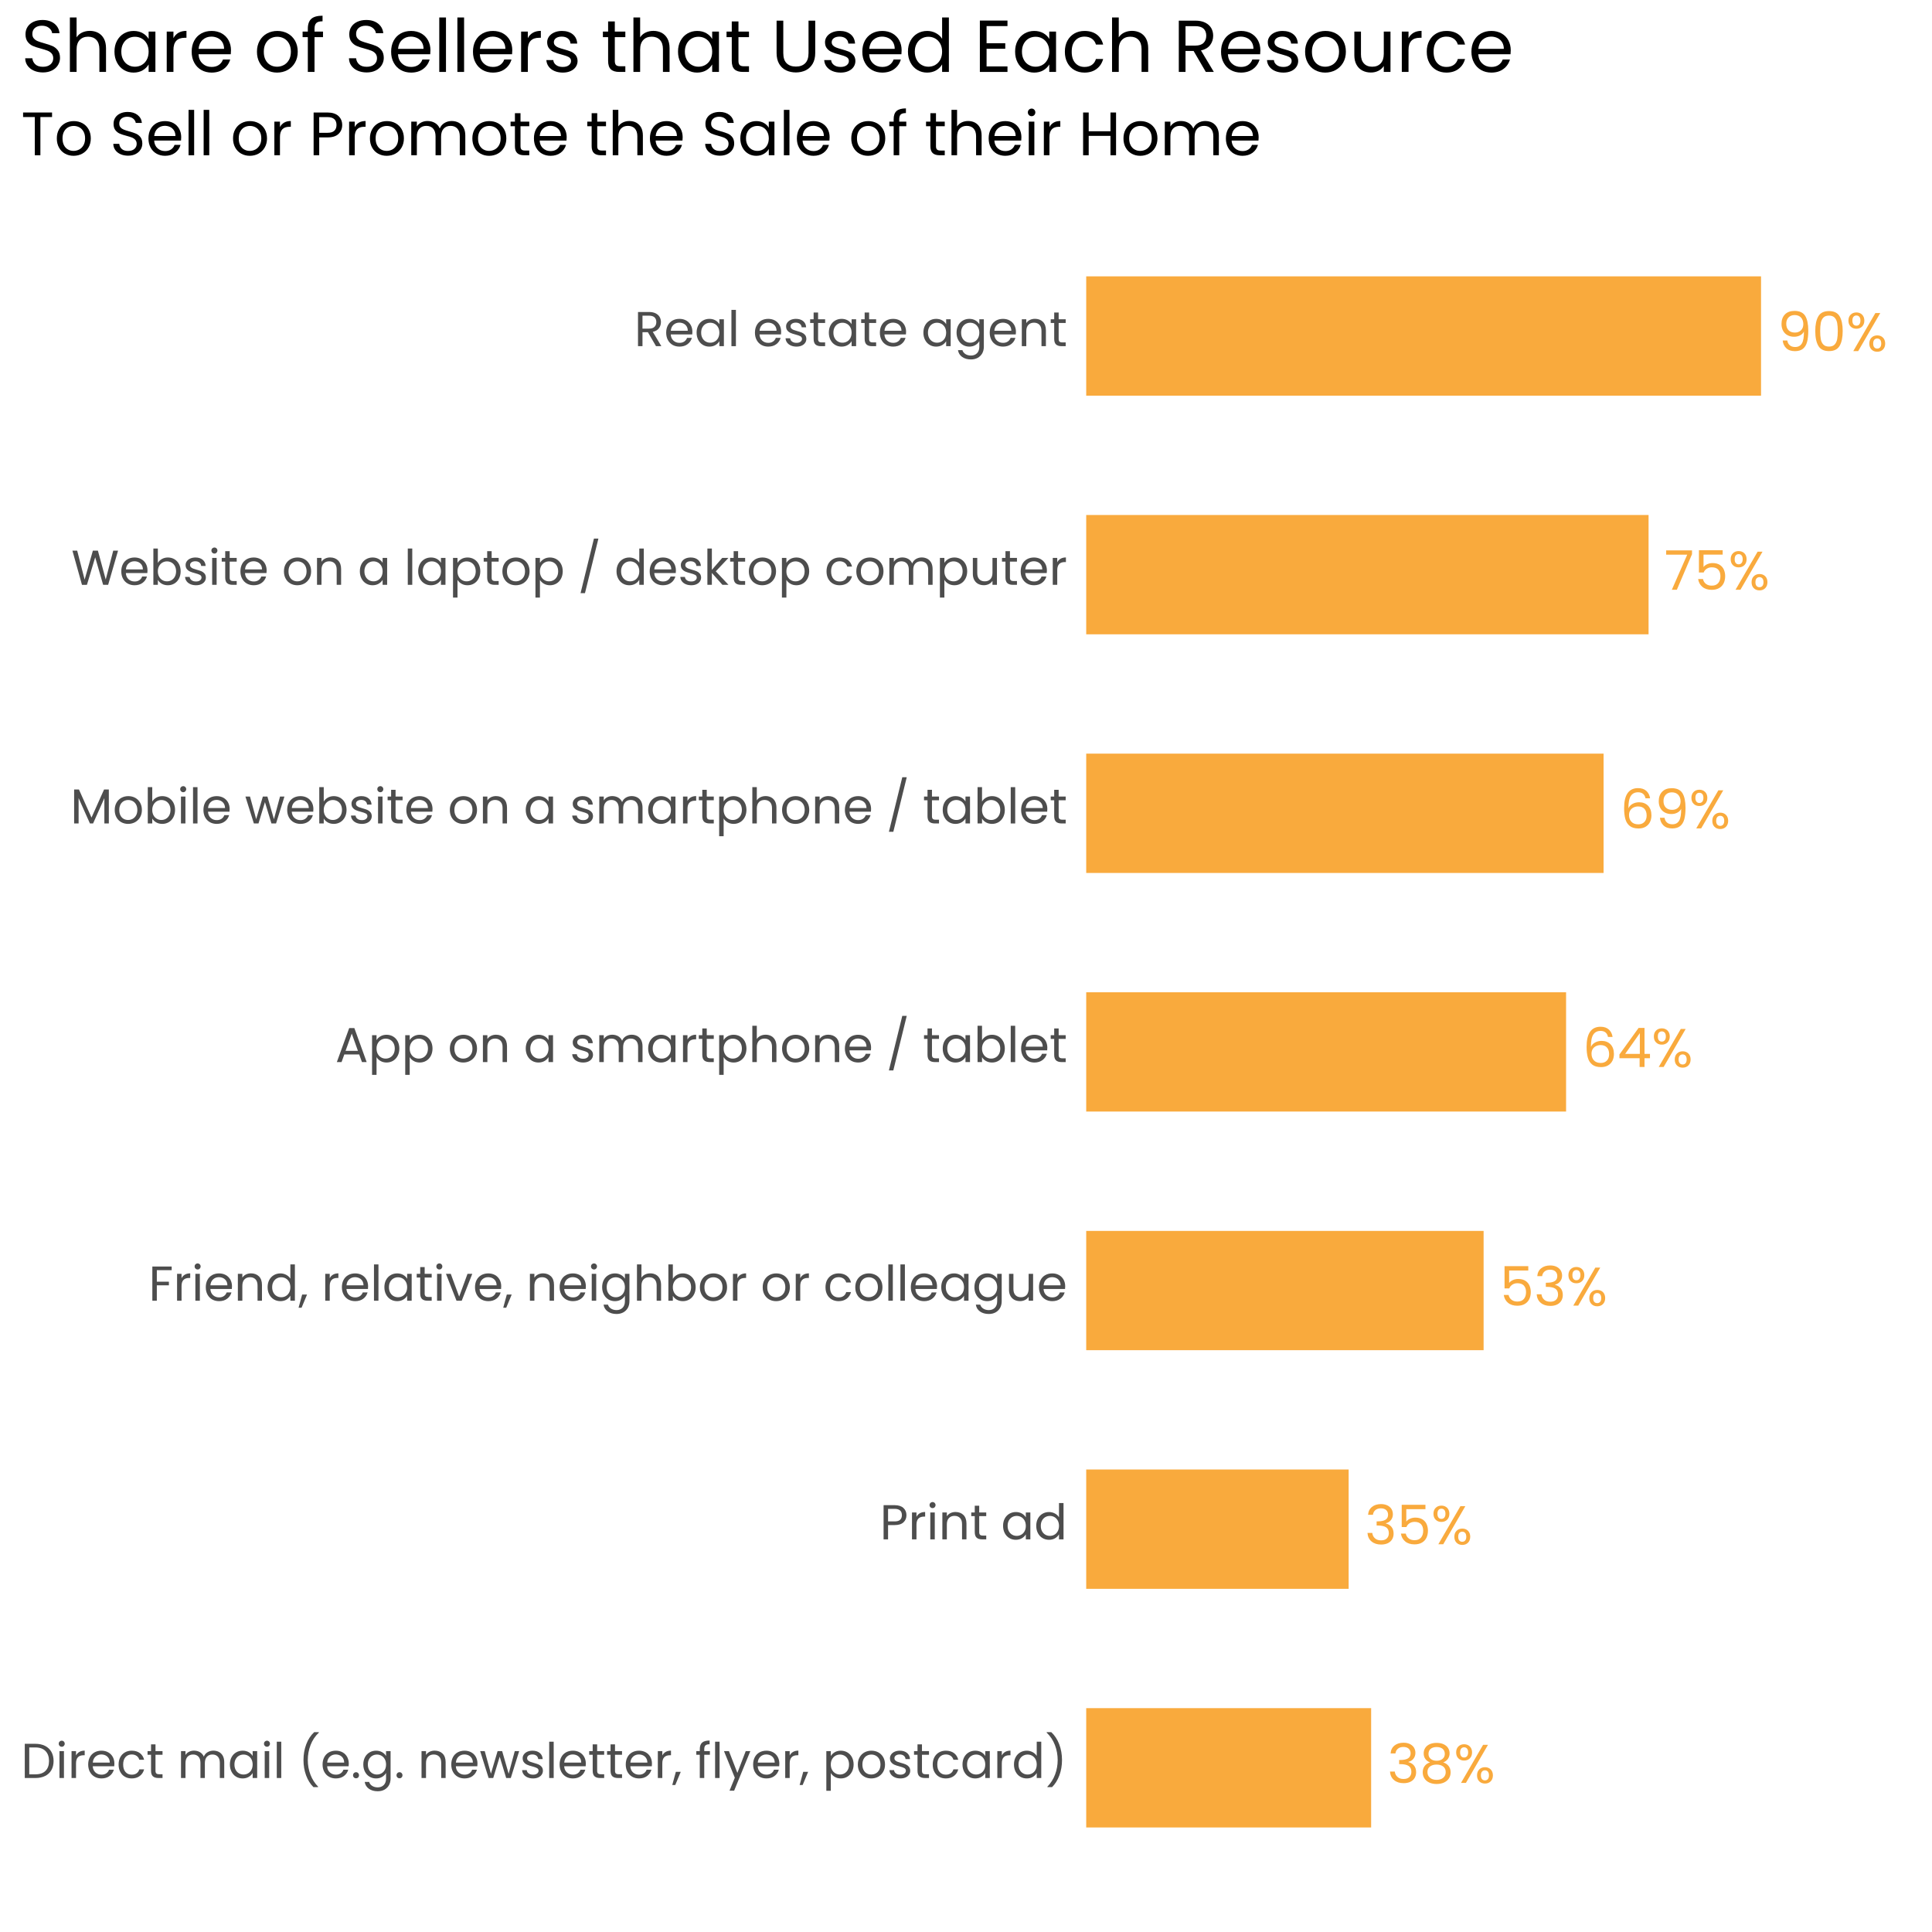 <?xml version="1.0" encoding="UTF-8"?> <svg xmlns="http://www.w3.org/2000/svg" xmlns:xlink="http://www.w3.org/1999/xlink" width="504pt" height="504pt" viewBox="0 0 504 504" version="1.1"><defs><g><symbol overflow="visible" id="glyph0-0"><path style="stroke:none;" d="M 0 -9.957 L 7.113 -9.957 L 7.113 0 L 0 0 Z M 5.977 -9.246 L 1.137 -9.246 L 3.555 -5.621 Z M 0.711 -1.352 L 3.129 -4.98 L 0.711 -8.605 Z M 6.402 -1.352 L 6.402 -8.605 L 3.984 -4.98 Z M 5.977 -0.711 L 3.555 -4.34 L 1.137 -0.711 Z M 5.977 -0.711 "></path></symbol><symbol overflow="visible" id="glyph0-1"><path style="stroke:none;" d="M 2.547 -2.762 C 2.637 -2.215 2.855 -1.797 3.207 -1.508 C 3.551 -1.211 4.02 -1.066 4.609 -1.066 C 5.395 -1.066 5.977 -1.375 6.352 -1.992 C 6.727 -2.609 6.902 -3.645 6.887 -5.105 C 6.684 -4.676 6.352 -4.344 5.887 -4.105 C 5.422 -3.859 4.906 -3.738 4.34 -3.742 C 3.703 -3.738 3.137 -3.867 2.637 -4.133 C 2.137 -4.391 1.746 -4.773 1.465 -5.277 C 1.18 -5.777 1.035 -6.383 1.039 -7.098 C 1.035 -8.109 1.328 -8.93 1.918 -9.551 C 2.504 -10.172 3.34 -10.48 4.426 -10.484 C 5.75 -10.48 6.684 -10.051 7.219 -9.188 C 7.754 -8.324 8.02 -7.039 8.023 -5.336 C 8.02 -4.137 7.914 -3.148 7.703 -2.375 C 7.488 -1.594 7.129 -1.004 6.621 -0.598 C 6.113 -0.191 5.418 0.012 4.539 0.016 C 3.566 0.012 2.812 -0.246 2.273 -0.766 C 1.734 -1.285 1.426 -1.949 1.352 -2.762 Z M 4.551 -4.836 C 5.184 -4.832 5.707 -5.031 6.117 -5.426 C 6.523 -5.82 6.727 -6.352 6.73 -7.027 C 6.727 -7.734 6.527 -8.309 6.133 -8.746 C 5.73 -9.18 5.172 -9.398 4.453 -9.402 C 3.789 -9.398 3.258 -9.191 2.867 -8.777 C 2.469 -8.359 2.273 -7.809 2.277 -7.129 C 2.273 -6.434 2.469 -5.879 2.859 -5.461 C 3.246 -5.043 3.809 -4.832 4.551 -4.836 Z M 4.551 -4.836 "></path></symbol><symbol overflow="visible" id="glyph0-2"><path style="stroke:none;" d="M 0.883 -5.25 C 0.879 -6.879 1.145 -8.148 1.68 -9.066 C 2.207 -9.98 3.137 -10.441 4.469 -10.441 C 5.785 -10.441 6.711 -9.98 7.242 -9.066 C 7.773 -8.148 8.039 -6.879 8.039 -5.25 C 8.039 -3.59 7.773 -2.297 7.242 -1.379 C 6.711 -0.457 5.785 0 4.469 0 C 3.137 0 2.207 -0.457 1.68 -1.379 C 1.145 -2.297 0.879 -3.59 0.883 -5.25 Z M 6.758 -5.25 C 6.754 -6.074 6.699 -6.773 6.594 -7.348 C 6.48 -7.918 6.258 -8.379 5.926 -8.734 C 5.586 -9.082 5.102 -9.258 4.469 -9.262 C 3.82 -9.258 3.328 -9.082 2.992 -8.734 C 2.652 -8.379 2.43 -7.918 2.324 -7.348 C 2.215 -6.773 2.16 -6.074 2.164 -5.25 C 2.16 -4.395 2.215 -3.676 2.324 -3.102 C 2.43 -2.52 2.652 -2.055 2.992 -1.707 C 3.328 -1.352 3.82 -1.176 4.469 -1.18 C 5.102 -1.176 5.586 -1.352 5.926 -1.707 C 6.258 -2.055 6.48 -2.52 6.594 -3.102 C 6.699 -3.676 6.754 -4.395 6.758 -5.25 Z M 6.758 -5.25 "></path></symbol><symbol overflow="visible" id="glyph0-3"><path style="stroke:none;" d="M 0.598 -7.965 C 0.598 -8.605 0.789 -9.121 1.18 -9.508 C 1.566 -9.891 2.066 -10.082 2.676 -10.086 C 3.281 -10.082 3.777 -9.891 4.168 -9.508 C 4.551 -9.121 4.746 -8.605 4.75 -7.965 C 4.746 -7.309 4.551 -6.789 4.168 -6.406 C 3.777 -6.02 3.281 -5.828 2.676 -5.832 C 2.066 -5.828 1.566 -6.02 1.18 -6.406 C 0.789 -6.789 0.598 -7.309 0.598 -7.965 Z M 8.906 -9.93 L 3.145 0 L 1.863 0 L 7.625 -9.93 Z M 2.676 -9.289 C 2.352 -9.285 2.098 -9.176 1.914 -8.953 C 1.727 -8.73 1.633 -8.398 1.637 -7.965 C 1.633 -7.527 1.727 -7.195 1.914 -6.969 C 2.098 -6.738 2.352 -6.625 2.676 -6.629 C 2.996 -6.625 3.25 -6.742 3.441 -6.977 C 3.629 -7.207 3.727 -7.535 3.727 -7.965 C 3.727 -8.398 3.629 -8.73 3.441 -8.953 C 3.25 -9.176 2.996 -9.285 2.676 -9.289 Z M 6.047 -1.965 C 6.047 -2.613 6.238 -3.133 6.629 -3.52 C 7.012 -3.902 7.512 -4.094 8.125 -4.098 C 8.73 -4.094 9.227 -3.902 9.609 -3.52 C 9.992 -3.133 10.184 -2.613 10.188 -1.965 C 10.184 -1.316 9.992 -0.801 9.609 -0.41 C 9.227 -0.023 8.73 0.168 8.125 0.172 C 7.512 0.168 7.012 -0.02 6.629 -0.402 C 6.238 -0.785 6.047 -1.305 6.047 -1.965 Z M 8.109 -3.285 C 7.785 -3.281 7.527 -3.168 7.34 -2.949 C 7.148 -2.723 7.055 -2.395 7.055 -1.965 C 7.055 -1.535 7.148 -1.211 7.34 -0.988 C 7.527 -0.766 7.785 -0.656 8.109 -0.656 C 8.43 -0.656 8.684 -0.766 8.875 -0.988 C 9.062 -1.211 9.156 -1.535 9.16 -1.965 C 9.156 -2.395 9.062 -2.723 8.875 -2.949 C 8.684 -3.168 8.43 -3.281 8.109 -3.285 Z M 8.109 -3.285 "></path></symbol><symbol overflow="visible" id="glyph0-4"><path style="stroke:none;" d="M 7.211 -9.277 L 3.258 0 L 1.949 0 L 5.961 -9.148 L 0.469 -9.148 L 0.469 -10.258 L 7.211 -10.258 Z M 7.211 -9.277 "></path></symbol><symbol overflow="visible" id="glyph0-5"><path style="stroke:none;" d="M 7.441 -9.16 L 2.445 -9.16 L 2.445 -5.918 C 2.66 -6.223 2.984 -6.469 3.414 -6.664 C 3.84 -6.855 4.301 -6.953 4.793 -6.957 C 5.582 -6.953 6.223 -6.789 6.715 -6.465 C 7.207 -6.137 7.559 -5.715 7.773 -5.199 C 7.984 -4.68 8.09 -4.133 8.094 -3.555 C 8.09 -2.871 7.965 -2.258 7.711 -1.719 C 7.453 -1.176 7.059 -0.75 6.535 -0.441 C 6.004 -0.129 5.355 0.023 4.582 0.027 C 3.582 0.023 2.773 -0.23 2.16 -0.738 C 1.543 -1.25 1.168 -1.934 1.039 -2.789 L 2.305 -2.789 C 2.422 -2.246 2.684 -1.82 3.086 -1.52 C 3.48 -1.215 3.984 -1.066 4.594 -1.066 C 5.344 -1.066 5.906 -1.289 6.285 -1.742 C 6.664 -2.188 6.855 -2.785 6.855 -3.527 C 6.855 -4.266 6.664 -4.836 6.285 -5.242 C 5.906 -5.645 5.348 -5.848 4.609 -5.848 C 4.105 -5.848 3.668 -5.727 3.293 -5.484 C 2.918 -5.242 2.645 -4.91 2.477 -4.496 L 1.25 -4.496 L 1.25 -10.301 L 7.441 -10.301 Z M 7.441 -9.16 "></path></symbol><symbol overflow="visible" id="glyph0-6"><path style="stroke:none;" d="M 6.617 -7.84 C 6.402 -8.891 5.754 -9.414 4.668 -9.418 C 3.82 -9.414 3.188 -9.09 2.773 -8.441 C 2.352 -7.789 2.148 -6.719 2.164 -5.234 C 2.375 -5.727 2.738 -6.113 3.25 -6.395 C 3.754 -6.668 4.32 -6.809 4.949 -6.812 C 5.926 -6.809 6.707 -6.504 7.289 -5.902 C 7.871 -5.293 8.16 -4.457 8.164 -3.387 C 8.16 -2.738 8.035 -2.156 7.785 -1.648 C 7.531 -1.133 7.152 -0.727 6.648 -0.426 C 6.141 -0.125 5.527 0.023 4.809 0.027 C 3.828 0.023 3.062 -0.191 2.516 -0.625 C 1.961 -1.059 1.578 -1.66 1.363 -2.434 C 1.145 -3.199 1.035 -4.148 1.039 -5.277 C 1.035 -8.758 2.25 -10.5 4.68 -10.5 C 5.605 -10.5 6.336 -10.246 6.871 -9.746 C 7.398 -9.238 7.711 -8.605 7.809 -7.84 Z M 4.68 -5.719 C 4.27 -5.719 3.887 -5.633 3.527 -5.469 C 3.168 -5.301 2.875 -5.051 2.652 -4.715 C 2.43 -4.375 2.32 -3.965 2.32 -3.484 C 2.32 -2.762 2.527 -2.176 2.945 -1.727 C 3.359 -1.277 3.957 -1.055 4.738 -1.055 C 5.398 -1.055 5.926 -1.258 6.324 -1.672 C 6.715 -2.078 6.914 -2.637 6.914 -3.344 C 6.914 -4.082 6.723 -4.664 6.344 -5.086 C 5.965 -5.508 5.41 -5.719 4.68 -5.719 Z M 4.68 -5.719 "></path></symbol><symbol overflow="visible" id="glyph0-7"><path style="stroke:none;" d="M 0.57 -2.289 L 0.57 -3.273 L 5.562 -10.188 L 7.113 -10.188 L 7.113 -3.414 L 8.535 -3.414 L 8.535 -2.289 L 7.113 -2.289 L 7.113 0 L 5.832 0 L 5.832 -2.289 Z M 5.891 -8.836 L 2.062 -3.414 L 5.891 -3.414 Z M 5.891 -8.836 "></path></symbol><symbol overflow="visible" id="glyph0-8"><path style="stroke:none;" d="M 0.855 -7.695 C 0.918 -8.562 1.254 -9.246 1.863 -9.742 C 2.469 -10.234 3.254 -10.48 4.227 -10.484 C 4.867 -10.48 5.426 -10.367 5.895 -10.137 C 6.363 -9.902 6.719 -9.586 6.965 -9.191 C 7.203 -8.789 7.324 -8.34 7.328 -7.84 C 7.324 -7.25 7.156 -6.742 6.82 -6.316 C 6.484 -5.887 6.043 -5.609 5.504 -5.492 L 5.504 -5.422 C 6.117 -5.266 6.605 -4.969 6.969 -4.523 C 7.328 -4.078 7.512 -3.492 7.512 -2.773 C 7.512 -2.23 7.387 -1.746 7.141 -1.316 C 6.895 -0.883 6.523 -0.543 6.031 -0.297 C 5.535 -0.051 4.945 0.07 4.254 0.07 C 3.246 0.07 2.418 -0.191 1.777 -0.719 C 1.129 -1.242 0.77 -1.988 0.695 -2.961 L 1.949 -2.961 C 2.012 -2.387 2.242 -1.922 2.645 -1.562 C 3.039 -1.199 3.57 -1.02 4.238 -1.023 C 4.898 -1.02 5.406 -1.191 5.754 -1.543 C 6.098 -1.887 6.27 -2.336 6.273 -2.887 C 6.27 -3.594 6.031 -4.105 5.562 -4.422 C 5.086 -4.734 4.371 -4.891 3.414 -4.895 L 3.086 -4.895 L 3.086 -5.977 L 3.43 -5.977 C 4.297 -5.984 4.957 -6.125 5.406 -6.406 C 5.848 -6.684 6.07 -7.121 6.074 -7.711 C 6.07 -8.211 5.906 -8.613 5.582 -8.918 C 5.254 -9.223 4.789 -9.375 4.184 -9.375 C 3.594 -9.375 3.117 -9.223 2.758 -8.918 C 2.395 -8.613 2.184 -8.203 2.121 -7.695 Z M 0.855 -7.695 "></path></symbol><symbol overflow="visible" id="glyph0-9"><path style="stroke:none;" d="M 2.762 -5.348 C 2.227 -5.555 1.82 -5.859 1.535 -6.258 C 1.25 -6.656 1.105 -7.141 1.109 -7.711 C 1.105 -8.223 1.234 -8.684 1.492 -9.098 C 1.746 -9.508 2.129 -9.836 2.637 -10.078 C 3.145 -10.32 3.758 -10.441 4.48 -10.441 C 5.199 -10.441 5.812 -10.32 6.324 -10.078 C 6.828 -9.836 7.215 -9.508 7.477 -9.098 C 7.734 -8.684 7.863 -8.223 7.867 -7.711 C 7.863 -7.16 7.715 -6.676 7.426 -6.266 C 7.129 -5.852 6.727 -5.547 6.219 -5.348 C 6.801 -5.164 7.27 -4.848 7.617 -4.402 C 7.961 -3.949 8.133 -3.406 8.137 -2.773 C 8.133 -2.152 7.98 -1.613 7.68 -1.156 C 7.375 -0.695 6.945 -0.34 6.395 -0.09 C 5.836 0.16 5.199 0.281 4.48 0.285 C 3.758 0.281 3.125 0.16 2.582 -0.09 C 2.035 -0.34 1.609 -0.695 1.309 -1.156 C 1.004 -1.613 0.855 -2.152 0.855 -2.773 C 0.855 -3.406 1.023 -3.953 1.367 -4.41 C 1.703 -4.863 2.168 -5.176 2.762 -5.348 Z M 6.617 -7.555 C 6.613 -8.129 6.426 -8.574 6.047 -8.891 C 5.664 -9.199 5.141 -9.355 4.48 -9.359 C 3.824 -9.355 3.309 -9.199 2.93 -8.891 C 2.551 -8.574 2.359 -8.125 2.363 -7.539 C 2.359 -7.004 2.559 -6.578 2.953 -6.258 C 3.344 -5.938 3.852 -5.777 4.48 -5.777 C 5.113 -5.777 5.629 -5.938 6.023 -6.266 C 6.418 -6.59 6.613 -7.02 6.617 -7.555 Z M 4.48 -4.781 C 3.777 -4.781 3.203 -4.617 2.758 -4.289 C 2.309 -3.961 2.086 -3.469 2.09 -2.816 C 2.086 -2.207 2.301 -1.719 2.738 -1.352 C 3.168 -0.98 3.75 -0.797 4.48 -0.797 C 5.211 -0.797 5.789 -0.98 6.215 -1.352 C 6.641 -1.719 6.855 -2.207 6.855 -2.816 C 6.855 -3.449 6.637 -3.934 6.199 -4.273 C 5.762 -4.609 5.188 -4.781 4.48 -4.781 Z M 4.48 -4.781 "></path></symbol><symbol overflow="visible" id="glyph1-0"><path style="stroke:none;" d="M 0 -8.961 L 6.398 -8.961 L 6.398 0 L 0 0 Z M 5.375 -8.32 L 1.023 -8.32 L 3.199 -5.055 Z M 0.641 -1.215 L 2.816 -4.48 L 0.641 -7.742 Z M 5.762 -1.215 L 5.762 -7.742 L 3.586 -4.48 Z M 5.375 -0.641 L 3.199 -3.902 L 1.023 -0.641 Z M 5.375 -0.641 "></path></symbol><symbol overflow="visible" id="glyph1-1"><path style="stroke:none;" d="M 3.762 -8.922 C 4.734 -8.918 5.574 -8.734 6.289 -8.375 C 7 -8.008 7.547 -7.492 7.93 -6.82 C 8.305 -6.148 8.496 -5.355 8.5 -4.441 C 8.496 -3.527 8.305 -2.734 7.93 -2.066 C 7.547 -1.395 7 -0.883 6.289 -0.531 C 5.574 -0.176 4.734 0 3.762 0 L 0.984 0 L 0.984 -8.922 Z M 3.762 -0.961 C 4.914 -0.961 5.793 -1.266 6.398 -1.875 C 7.004 -2.484 7.305 -3.34 7.309 -4.441 C 7.305 -5.551 7 -6.414 6.391 -7.039 C 5.777 -7.656 4.902 -7.969 3.762 -7.973 L 2.152 -7.973 L 2.152 -0.961 Z M 3.762 -0.961 "></path></symbol><symbol overflow="visible" id="glyph1-2"><path style="stroke:none;" d="M 1.586 -8.152 C 1.363 -8.148 1.176 -8.227 1.023 -8.383 C 0.867 -8.535 0.789 -8.723 0.793 -8.945 C 0.789 -9.168 0.867 -9.355 1.023 -9.512 C 1.176 -9.66 1.363 -9.738 1.586 -9.742 C 1.797 -9.738 1.977 -9.66 2.129 -9.512 C 2.277 -9.355 2.355 -9.168 2.355 -8.945 C 2.355 -8.723 2.277 -8.535 2.129 -8.383 C 1.977 -8.227 1.797 -8.148 1.586 -8.152 Z M 2.152 -7.016 L 2.152 0 L 0.984 0 L 0.984 -7.016 Z M 2.152 -7.016 "></path></symbol><symbol overflow="visible" id="glyph1-3"><path style="stroke:none;" d="M 2.152 -5.875 C 2.352 -6.273 2.645 -6.586 3.027 -6.809 C 3.406 -7.027 3.867 -7.137 4.414 -7.141 L 4.414 -5.938 L 4.109 -5.938 C 2.801 -5.934 2.148 -5.227 2.152 -3.812 L 2.152 0 L 0.984 0 L 0.984 -7.016 L 2.152 -7.016 Z M 2.152 -5.875 "></path></symbol><symbol overflow="visible" id="glyph1-4"><path style="stroke:none;" d="M 7.387 -3.777 C 7.383 -3.551 7.371 -3.316 7.348 -3.07 L 1.742 -3.07 C 1.781 -2.379 2.02 -1.84 2.449 -1.453 C 2.879 -1.062 3.402 -0.867 4.02 -0.871 C 4.52 -0.867 4.938 -0.984 5.277 -1.223 C 5.613 -1.453 5.852 -1.766 5.992 -2.164 L 7.246 -2.164 C 7.055 -1.484 6.68 -0.938 6.117 -0.52 C 5.555 -0.098 4.855 0.109 4.02 0.113 C 3.352 0.109 2.754 -0.035 2.23 -0.332 C 1.703 -0.629 1.293 -1.055 0.996 -1.605 C 0.699 -2.156 0.551 -2.793 0.551 -3.52 C 0.551 -4.242 0.695 -4.879 0.984 -5.426 C 1.273 -5.973 1.68 -6.391 2.207 -6.688 C 2.73 -6.977 3.336 -7.125 4.02 -7.129 C 4.684 -7.125 5.27 -6.98 5.785 -6.691 C 6.293 -6.402 6.688 -6.004 6.969 -5.496 C 7.242 -4.988 7.383 -4.414 7.387 -3.777 Z M 6.184 -4.02 C 6.18 -4.461 6.082 -4.84 5.887 -5.164 C 5.688 -5.48 5.422 -5.727 5.086 -5.895 C 4.75 -6.059 4.375 -6.141 3.969 -6.145 C 3.375 -6.141 2.875 -5.953 2.465 -5.582 C 2.047 -5.203 1.809 -4.684 1.754 -4.02 Z M 6.184 -4.02 "></path></symbol><symbol overflow="visible" id="glyph1-5"><path style="stroke:none;" d="M 0.551 -3.52 C 0.551 -4.242 0.695 -4.875 0.984 -5.422 C 1.273 -5.961 1.676 -6.383 2.195 -6.68 C 2.707 -6.977 3.297 -7.125 3.969 -7.129 C 4.828 -7.125 5.539 -6.914 6.098 -6.5 C 6.656 -6.078 7.027 -5.5 7.207 -4.762 L 5.953 -4.762 C 5.832 -5.188 5.598 -5.523 5.254 -5.773 C 4.906 -6.016 4.477 -6.141 3.969 -6.145 C 3.297 -6.141 2.762 -5.91 2.355 -5.457 C 1.945 -4.996 1.738 -4.352 1.742 -3.52 C 1.738 -2.672 1.945 -2.02 2.355 -1.562 C 2.762 -1.098 3.297 -0.867 3.969 -0.871 C 4.477 -0.867 4.902 -0.984 5.246 -1.227 C 5.586 -1.461 5.824 -1.805 5.953 -2.254 L 7.207 -2.254 C 7.02 -1.531 6.641 -0.957 6.078 -0.531 C 5.512 -0.102 4.809 0.109 3.969 0.113 C 3.297 0.109 2.707 -0.035 2.195 -0.332 C 1.676 -0.629 1.273 -1.051 0.984 -1.598 C 0.695 -2.141 0.551 -2.781 0.551 -3.52 Z M 0.551 -3.52 "></path></symbol><symbol overflow="visible" id="glyph1-6"><path style="stroke:none;" d="M 2.406 -6.055 L 2.406 -1.922 C 2.402 -1.578 2.473 -1.336 2.621 -1.195 C 2.762 -1.055 3.016 -0.984 3.379 -0.984 L 4.238 -0.984 L 4.238 0 L 3.188 0 C 2.539 0 2.051 -0.148 1.727 -0.445 C 1.402 -0.742 1.242 -1.234 1.242 -1.922 L 1.242 -6.055 L 0.332 -6.055 L 0.332 -7.016 L 1.242 -7.016 L 1.242 -8.781 L 2.406 -8.781 L 2.406 -7.016 L 4.238 -7.016 L 4.238 -6.055 Z M 2.406 -6.055 "></path></symbol><symbol overflow="visible" id="glyph1-7"><path style="stroke:none;" d=""></path></symbol><symbol overflow="visible" id="glyph1-8"><path style="stroke:none;" d="M 9.422 -7.141 C 9.965 -7.137 10.449 -7.023 10.879 -6.801 C 11.305 -6.574 11.641 -6.234 11.891 -5.785 C 12.133 -5.328 12.258 -4.777 12.262 -4.133 L 12.262 0 L 11.109 0 L 11.109 -3.969 C 11.109 -4.664 10.934 -5.199 10.59 -5.574 C 10.242 -5.941 9.777 -6.129 9.191 -6.133 C 8.582 -6.129 8.098 -5.934 7.742 -5.547 C 7.383 -5.156 7.207 -4.598 7.207 -3.867 L 7.207 0 L 6.055 0 L 6.055 -3.969 C 6.051 -4.664 5.879 -5.199 5.535 -5.574 C 5.188 -5.941 4.719 -6.129 4.133 -6.133 C 3.523 -6.129 3.043 -5.934 2.688 -5.547 C 2.328 -5.156 2.148 -4.598 2.152 -3.867 L 2.152 0 L 0.984 0 L 0.984 -7.016 L 2.152 -7.016 L 2.152 -6.004 C 2.379 -6.367 2.688 -6.648 3.078 -6.848 C 3.461 -7.039 3.891 -7.137 4.363 -7.141 C 4.949 -7.137 5.469 -7.004 5.926 -6.742 C 6.375 -6.477 6.715 -6.09 6.938 -5.582 C 7.133 -6.074 7.457 -6.457 7.91 -6.73 C 8.363 -7 8.867 -7.137 9.422 -7.141 Z M 9.422 -7.141 "></path></symbol><symbol overflow="visible" id="glyph1-9"><path style="stroke:none;" d="M 0.551 -3.531 C 0.551 -4.246 0.695 -4.875 0.984 -5.422 C 1.273 -5.961 1.672 -6.383 2.184 -6.68 C 2.688 -6.977 3.254 -7.125 3.879 -7.129 C 4.492 -7.125 5.023 -6.992 5.477 -6.73 C 5.926 -6.465 6.262 -6.133 6.488 -5.734 L 6.488 -7.016 L 7.668 -7.016 L 7.668 0 L 6.488 0 L 6.488 -1.305 C 6.254 -0.895 5.91 -0.555 5.457 -0.289 C 4.996 -0.02 4.469 0.109 3.867 0.113 C 3.242 0.109 2.676 -0.039 2.176 -0.344 C 1.668 -0.648 1.273 -1.078 0.984 -1.637 C 0.695 -2.188 0.551 -2.82 0.551 -3.531 Z M 6.488 -3.52 C 6.484 -4.047 6.379 -4.508 6.168 -4.902 C 5.953 -5.293 5.664 -5.594 5.305 -5.805 C 4.938 -6.012 4.539 -6.117 4.109 -6.117 C 3.672 -6.117 3.277 -6.012 2.918 -5.809 C 2.559 -5.602 2.27 -5.305 2.059 -4.914 C 1.844 -4.52 1.738 -4.059 1.742 -3.531 C 1.738 -2.992 1.844 -2.523 2.059 -2.129 C 2.27 -1.73 2.559 -1.43 2.918 -1.223 C 3.277 -1.012 3.672 -0.906 4.109 -0.91 C 4.539 -0.906 4.938 -1.012 5.305 -1.223 C 5.664 -1.43 5.953 -1.73 6.168 -2.129 C 6.379 -2.523 6.484 -2.988 6.488 -3.52 Z M 6.488 -3.52 "></path></symbol><symbol overflow="visible" id="glyph1-10"><path style="stroke:none;" d="M 2.152 -9.473 L 2.152 0 L 0.984 0 L 0.984 -9.473 Z M 2.152 -9.473 "></path></symbol><symbol overflow="visible" id="glyph1-11"><path style="stroke:none;" d="M 3.98 2.379 C 3.16 1.574 2.523 0.555 2.066 -0.68 C 1.609 -1.914 1.383 -3.246 1.383 -4.684 C 1.383 -6.148 1.621 -7.523 2.105 -8.801 C 2.582 -10.074 3.273 -11.125 4.172 -11.957 L 5.391 -11.957 L 5.391 -11.84 C 4.434 -10.941 3.711 -9.863 3.23 -8.605 C 2.746 -7.344 2.508 -6.035 2.508 -4.684 C 2.508 -3.355 2.734 -2.094 3.191 -0.895 C 3.648 0.309 4.316 1.359 5.195 2.266 L 5.195 2.379 Z M 3.98 2.379 "></path></symbol><symbol overflow="visible" id="glyph1-12"><path style="stroke:none;" d="M 1.355 0.078 C 1.129 0.074 0.941 0 0.793 -0.152 C 0.637 -0.305 0.562 -0.492 0.562 -0.719 C 0.562 -0.938 0.637 -1.125 0.793 -1.281 C 0.941 -1.434 1.129 -1.512 1.355 -1.512 C 1.566 -1.512 1.75 -1.434 1.898 -1.281 C 2.047 -1.125 2.121 -0.938 2.125 -0.719 C 2.121 -0.492 2.047 -0.305 1.898 -0.152 C 1.75 0 1.566 0.074 1.355 0.078 Z M 1.355 0.078 "></path></symbol><symbol overflow="visible" id="glyph1-13"><path style="stroke:none;" d="M 3.879 -7.129 C 4.484 -7.125 5.016 -6.992 5.473 -6.73 C 5.926 -6.465 6.262 -6.133 6.488 -5.734 L 6.488 -7.016 L 7.668 -7.016 L 7.668 0.152 C 7.664 0.793 7.527 1.359 7.258 1.859 C 6.98 2.355 6.59 2.746 6.086 3.031 C 5.574 3.312 4.984 3.457 4.312 3.457 C 3.391 3.457 2.621 3.238 2.008 2.805 C 1.395 2.367 1.031 1.773 0.922 1.023 L 2.074 1.023 C 2.199 1.449 2.461 1.793 2.867 2.055 C 3.266 2.312 3.75 2.441 4.312 2.445 C 4.953 2.441 5.473 2.242 5.879 1.844 C 6.281 1.441 6.484 0.879 6.488 0.152 L 6.488 -1.32 C 6.254 -0.906 5.914 -0.566 5.465 -0.293 C 5.012 -0.023 4.484 0.109 3.879 0.113 C 3.254 0.109 2.688 -0.039 2.184 -0.344 C 1.672 -0.648 1.273 -1.078 0.984 -1.637 C 0.695 -2.188 0.551 -2.82 0.551 -3.531 C 0.551 -4.246 0.695 -4.875 0.984 -5.422 C 1.273 -5.961 1.672 -6.383 2.184 -6.68 C 2.688 -6.977 3.254 -7.125 3.879 -7.129 Z M 6.488 -3.52 C 6.484 -4.047 6.379 -4.508 6.168 -4.902 C 5.953 -5.293 5.664 -5.594 5.305 -5.805 C 4.938 -6.012 4.539 -6.117 4.109 -6.117 C 3.672 -6.117 3.277 -6.012 2.918 -5.809 C 2.559 -5.602 2.27 -5.305 2.059 -4.914 C 1.844 -4.52 1.738 -4.059 1.742 -3.531 C 1.738 -2.992 1.844 -2.523 2.059 -2.129 C 2.27 -1.73 2.559 -1.43 2.918 -1.223 C 3.277 -1.012 3.672 -0.906 4.109 -0.91 C 4.539 -0.906 4.938 -1.012 5.305 -1.223 C 5.664 -1.43 5.953 -1.73 6.168 -2.129 C 6.379 -2.523 6.484 -2.988 6.488 -3.52 Z M 6.488 -3.52 "></path></symbol><symbol overflow="visible" id="glyph1-14"><path style="stroke:none;" d="M 4.402 -7.141 C 5.254 -7.137 5.945 -6.879 6.477 -6.367 C 7 -5.848 7.266 -5.102 7.27 -4.133 L 7.27 0 L 6.117 0 L 6.117 -3.969 C 6.117 -4.664 5.941 -5.199 5.594 -5.574 C 5.242 -5.941 4.766 -6.129 4.16 -6.133 C 3.543 -6.129 3.055 -5.938 2.695 -5.555 C 2.332 -5.172 2.148 -4.613 2.152 -3.879 L 2.152 0 L 0.984 0 L 0.984 -7.016 L 2.152 -7.016 L 2.152 -6.016 C 2.379 -6.371 2.691 -6.648 3.09 -6.848 C 3.484 -7.039 3.922 -7.137 4.402 -7.141 Z M 4.402 -7.141 "></path></symbol><symbol overflow="visible" id="glyph1-15"><path style="stroke:none;" d="M 10.328 -7.016 L 8.141 0 L 6.938 0 L 5.246 -5.566 L 3.559 0 L 2.355 0 L 0.152 -7.016 L 1.344 -7.016 L 2.957 -1.125 L 4.699 -7.016 L 5.887 -7.016 L 7.59 -1.113 L 9.176 -7.016 Z M 10.328 -7.016 "></path></symbol><symbol overflow="visible" id="glyph1-16"><path style="stroke:none;" d="M 3.469 0.113 C 2.93 0.109 2.445 0.023 2.023 -0.16 C 1.594 -0.34 1.258 -0.598 1.012 -0.926 C 0.762 -1.254 0.625 -1.633 0.602 -2.062 L 1.805 -2.062 C 1.836 -1.711 2 -1.422 2.297 -1.203 C 2.59 -0.977 2.977 -0.867 3.457 -0.871 C 3.898 -0.867 4.246 -0.965 4.504 -1.164 C 4.758 -1.359 4.887 -1.605 4.891 -1.906 C 4.887 -2.211 4.75 -2.441 4.48 -2.59 C 4.203 -2.738 3.781 -2.887 3.211 -3.035 C 2.691 -3.168 2.266 -3.305 1.938 -3.449 C 1.605 -3.586 1.324 -3.793 1.094 -4.074 C 0.855 -4.348 0.738 -4.715 0.742 -5.172 C 0.738 -5.527 0.844 -5.855 1.062 -6.156 C 1.273 -6.453 1.578 -6.691 1.969 -6.867 C 2.359 -7.039 2.809 -7.125 3.316 -7.129 C 4.09 -7.125 4.715 -6.93 5.195 -6.539 C 5.672 -6.148 5.93 -5.609 5.965 -4.93 L 4.801 -4.93 C 4.77 -5.289 4.625 -5.582 4.359 -5.809 C 4.09 -6.027 3.727 -6.141 3.277 -6.145 C 2.855 -6.141 2.523 -6.051 2.277 -5.875 C 2.027 -5.691 1.902 -5.457 1.906 -5.172 C 1.902 -4.938 1.977 -4.746 2.129 -4.602 C 2.277 -4.449 2.469 -4.332 2.695 -4.242 C 2.922 -4.152 3.234 -4.051 3.637 -3.941 C 4.137 -3.805 4.547 -3.672 4.863 -3.539 C 5.176 -3.406 5.445 -3.207 5.676 -2.941 C 5.898 -2.676 6.016 -2.328 6.027 -1.906 C 6.023 -1.52 5.918 -1.176 5.707 -0.871 C 5.496 -0.562 5.195 -0.32 4.805 -0.148 C 4.414 0.027 3.969 0.109 3.469 0.113 Z M 3.469 0.113 "></path></symbol><symbol overflow="visible" id="glyph1-17"><path style="stroke:none;" d="M 2.188 -1.613 L 0.754 1.832 L -0.027 1.832 L 0.91 -1.613 Z M 2.188 -1.613 "></path></symbol><symbol overflow="visible" id="glyph1-18"><path style="stroke:none;" d="M 3.84 -6.055 L 2.367 -6.055 L 2.367 0 L 1.203 0 L 1.203 -6.055 L 0.293 -6.055 L 0.293 -7.016 L 1.203 -7.016 L 1.203 -7.512 C 1.199 -8.297 1.402 -8.871 1.809 -9.234 C 2.211 -9.594 2.863 -9.773 3.762 -9.777 L 3.762 -8.805 C 3.25 -8.801 2.887 -8.699 2.68 -8.504 C 2.469 -8.301 2.367 -7.973 2.367 -7.512 L 2.367 -7.016 L 3.84 -7.016 Z M 3.84 -6.055 "></path></symbol><symbol overflow="visible" id="glyph1-19"><path style="stroke:none;" d="M 7.027 -7.016 L 2.805 3.301 L 1.602 3.301 L 2.98 -0.078 L 0.152 -7.016 L 1.445 -7.016 L 3.648 -1.332 L 5.824 -7.016 Z M 7.027 -7.016 "></path></symbol><symbol overflow="visible" id="glyph1-20"><path style="stroke:none;" d="M 2.152 -5.723 C 2.379 -6.121 2.723 -6.457 3.18 -6.727 C 3.637 -6.992 4.168 -7.125 4.773 -7.129 C 5.395 -7.125 5.961 -6.977 6.469 -6.68 C 6.977 -6.383 7.375 -5.961 7.664 -5.422 C 7.953 -4.875 8.098 -4.246 8.102 -3.531 C 8.098 -2.82 7.953 -2.188 7.664 -1.637 C 7.375 -1.078 6.977 -0.648 6.469 -0.344 C 5.961 -0.039 5.395 0.109 4.773 0.113 C 4.176 0.109 3.648 -0.02 3.191 -0.289 C 2.734 -0.555 2.387 -0.891 2.152 -1.293 L 2.152 3.328 L 0.984 3.328 L 0.984 -7.016 L 2.152 -7.016 Z M 6.91 -3.531 C 6.906 -4.059 6.801 -4.52 6.59 -4.914 C 6.375 -5.305 6.086 -5.602 5.727 -5.809 C 5.359 -6.012 4.961 -6.117 4.531 -6.117 C 4.102 -6.117 3.707 -6.012 3.348 -5.805 C 2.98 -5.594 2.691 -5.289 2.477 -4.895 C 2.258 -4.496 2.148 -4.039 2.152 -3.52 C 2.148 -2.988 2.258 -2.523 2.477 -2.129 C 2.691 -1.73 2.98 -1.43 3.348 -1.223 C 3.707 -1.012 4.102 -0.906 4.531 -0.91 C 4.961 -0.906 5.359 -1.012 5.727 -1.223 C 6.086 -1.43 6.375 -1.73 6.59 -2.129 C 6.801 -2.523 6.906 -2.992 6.91 -3.531 Z M 6.91 -3.531 "></path></symbol><symbol overflow="visible" id="glyph1-21"><path style="stroke:none;" d="M 4.043 0.113 C 3.387 0.109 2.789 -0.035 2.258 -0.332 C 1.723 -0.629 1.305 -1.055 1.004 -1.605 C 0.699 -2.156 0.551 -2.793 0.551 -3.52 C 0.551 -4.234 0.703 -4.867 1.016 -5.418 C 1.324 -5.969 1.75 -6.391 2.289 -6.688 C 2.824 -6.977 3.426 -7.125 4.098 -7.129 C 4.758 -7.125 5.359 -6.977 5.898 -6.688 C 6.434 -6.391 6.859 -5.973 7.172 -5.426 C 7.484 -4.879 7.641 -4.242 7.641 -3.52 C 7.641 -2.793 7.48 -2.156 7.16 -1.605 C 6.84 -1.055 6.406 -0.629 5.859 -0.332 C 5.312 -0.035 4.707 0.109 4.043 0.113 Z M 4.043 -0.91 C 4.461 -0.906 4.852 -1.004 5.223 -1.203 C 5.586 -1.395 5.883 -1.691 6.113 -2.086 C 6.336 -2.477 6.449 -2.953 6.453 -3.52 C 6.449 -4.078 6.34 -4.555 6.117 -4.953 C 5.895 -5.344 5.602 -5.637 5.246 -5.828 C 4.887 -6.02 4.5 -6.117 4.082 -6.117 C 3.652 -6.117 3.262 -6.02 2.91 -5.828 C 2.555 -5.637 2.27 -5.344 2.059 -4.953 C 1.844 -4.555 1.738 -4.078 1.742 -3.52 C 1.738 -2.945 1.844 -2.465 2.055 -2.074 C 2.262 -1.68 2.539 -1.387 2.891 -1.195 C 3.238 -1.004 3.625 -0.906 4.043 -0.91 Z M 4.043 -0.91 "></path></symbol><symbol overflow="visible" id="glyph1-22"><path style="stroke:none;" d="M 0.551 -3.531 C 0.551 -4.246 0.695 -4.875 0.984 -5.422 C 1.273 -5.961 1.672 -6.383 2.184 -6.68 C 2.688 -6.977 3.258 -7.125 3.891 -7.129 C 4.438 -7.125 4.945 -7 5.414 -6.75 C 5.883 -6.5 6.238 -6.168 6.488 -5.762 L 6.488 -9.473 L 7.668 -9.473 L 7.668 0 L 6.488 0 L 6.488 -1.32 C 6.254 -0.898 5.914 -0.555 5.465 -0.289 C 5.012 -0.02 4.484 0.109 3.879 0.113 C 3.254 0.109 2.688 -0.039 2.184 -0.344 C 1.672 -0.648 1.273 -1.078 0.984 -1.637 C 0.695 -2.188 0.551 -2.82 0.551 -3.531 Z M 6.488 -3.52 C 6.484 -4.047 6.379 -4.508 6.168 -4.902 C 5.953 -5.293 5.664 -5.594 5.305 -5.805 C 4.938 -6.012 4.539 -6.117 4.109 -6.117 C 3.672 -6.117 3.277 -6.012 2.918 -5.809 C 2.559 -5.602 2.27 -5.305 2.059 -4.914 C 1.844 -4.52 1.738 -4.059 1.742 -3.531 C 1.738 -2.992 1.844 -2.523 2.059 -2.129 C 2.27 -1.73 2.559 -1.43 2.918 -1.223 C 3.277 -1.012 3.672 -0.906 4.109 -0.91 C 4.539 -0.906 4.938 -1.012 5.305 -1.223 C 5.664 -1.43 5.953 -1.73 6.168 -2.129 C 6.379 -2.523 6.484 -2.988 6.488 -3.52 Z M 6.488 -3.52 "></path></symbol><symbol overflow="visible" id="glyph1-23"><path style="stroke:none;" d="M 0.613 2.379 L 0.613 2.266 C 1.492 1.359 2.16 0.309 2.617 -0.895 C 3.07 -2.094 3.297 -3.355 3.301 -4.684 C 3.297 -6.035 3.059 -7.344 2.578 -8.605 C 2.094 -9.863 1.375 -10.941 0.422 -11.84 L 0.422 -11.957 L 1.637 -11.957 C 2.527 -11.125 3.219 -10.074 3.703 -8.801 C 4.188 -7.523 4.43 -6.148 4.43 -4.684 C 4.43 -3.246 4.199 -1.914 3.742 -0.68 C 3.285 0.555 2.648 1.574 1.832 2.379 Z M 0.613 2.379 "></path></symbol><symbol overflow="visible" id="glyph1-24"><path style="stroke:none;" d="M 6.949 -6.309 C 6.949 -5.562 6.695 -4.945 6.188 -4.461 C 5.68 -3.969 4.906 -3.727 3.867 -3.727 L 2.152 -3.727 L 2.152 0 L 0.984 0 L 0.984 -8.922 L 3.867 -8.922 C 4.871 -8.918 5.633 -8.676 6.16 -8.191 C 6.684 -7.703 6.949 -7.074 6.949 -6.309 Z M 3.867 -4.684 C 4.516 -4.68 4.992 -4.82 5.301 -5.105 C 5.605 -5.387 5.758 -5.789 5.762 -6.309 C 5.758 -7.406 5.129 -7.957 3.867 -7.961 L 2.152 -7.961 L 2.152 -4.684 Z M 3.867 -4.684 "></path></symbol><symbol overflow="visible" id="glyph1-25"><path style="stroke:none;" d="M 6.027 -8.922 L 6.027 -7.973 L 2.152 -7.973 L 2.152 -4.965 L 5.301 -4.965 L 5.301 -4.02 L 2.152 -4.02 L 2.152 0 L 0.984 0 L 0.984 -8.922 Z M 6.027 -8.922 "></path></symbol><symbol overflow="visible" id="glyph1-26"><path style="stroke:none;" d="M 3.598 -1.074 L 5.773 -7.016 L 7.016 -7.016 L 4.262 0 L 2.906 0 L 0.152 -7.016 L 1.406 -7.016 Z M 3.598 -1.074 "></path></symbol><symbol overflow="visible" id="glyph1-27"><path style="stroke:none;" d="M 4.469 -7.141 C 4.996 -7.137 5.473 -7.023 5.898 -6.801 C 6.324 -6.574 6.66 -6.234 6.902 -5.785 C 7.145 -5.328 7.266 -4.777 7.27 -4.133 L 7.27 0 L 6.117 0 L 6.117 -3.969 C 6.117 -4.664 5.941 -5.199 5.594 -5.574 C 5.242 -5.941 4.766 -6.129 4.16 -6.133 C 3.543 -6.129 3.055 -5.938 2.695 -5.555 C 2.332 -5.172 2.148 -4.613 2.152 -3.879 L 2.152 0 L 0.984 0 L 0.984 -9.473 L 2.152 -9.473 L 2.152 -6.016 C 2.379 -6.371 2.695 -6.648 3.102 -6.848 C 3.504 -7.039 3.961 -7.137 4.469 -7.141 Z M 4.469 -7.141 "></path></symbol><symbol overflow="visible" id="glyph1-28"><path style="stroke:none;" d="M 2.152 -5.707 C 2.387 -6.125 2.738 -6.465 3.199 -6.73 C 3.66 -6.992 4.184 -7.125 4.773 -7.129 C 5.402 -7.125 5.969 -6.977 6.477 -6.68 C 6.977 -6.383 7.375 -5.961 7.664 -5.422 C 7.953 -4.875 8.098 -4.246 8.102 -3.531 C 8.098 -2.82 7.953 -2.188 7.664 -1.637 C 7.375 -1.078 6.977 -0.648 6.469 -0.344 C 5.961 -0.039 5.395 0.109 4.773 0.113 C 4.168 0.109 3.637 -0.02 3.18 -0.281 C 2.723 -0.547 2.379 -0.883 2.152 -1.293 L 2.152 0 L 0.984 0 L 0.984 -9.473 L 2.152 -9.473 Z M 6.91 -3.531 C 6.906 -4.059 6.801 -4.52 6.59 -4.914 C 6.375 -5.305 6.086 -5.602 5.727 -5.809 C 5.359 -6.012 4.961 -6.117 4.531 -6.117 C 4.102 -6.117 3.707 -6.012 3.348 -5.805 C 2.98 -5.594 2.691 -5.289 2.477 -4.895 C 2.258 -4.496 2.148 -4.039 2.152 -3.52 C 2.148 -2.988 2.258 -2.523 2.477 -2.129 C 2.691 -1.73 2.98 -1.43 3.348 -1.223 C 3.707 -1.012 4.102 -0.906 4.531 -0.91 C 4.961 -0.906 5.359 -1.012 5.727 -1.223 C 6.086 -1.43 6.375 -1.73 6.59 -2.129 C 6.801 -2.523 6.906 -2.992 6.91 -3.531 Z M 6.91 -3.531 "></path></symbol><symbol overflow="visible" id="glyph1-29"><path style="stroke:none;" d="M 7.207 -7.016 L 7.207 0 L 6.043 0 L 6.043 -1.035 C 5.816 -0.676 5.508 -0.398 5.113 -0.199 C 4.715 0 4.277 0.098 3.801 0.102 C 3.25 0.098 2.758 -0.012 2.328 -0.234 C 1.891 -0.461 1.547 -0.801 1.297 -1.254 C 1.043 -1.707 0.918 -2.258 0.922 -2.906 L 0.922 -7.016 L 2.074 -7.016 L 2.074 -3.059 C 2.074 -2.367 2.246 -1.836 2.598 -1.465 C 2.945 -1.094 3.426 -0.906 4.031 -0.91 C 4.652 -0.906 5.141 -1.098 5.504 -1.484 C 5.859 -1.867 6.039 -2.426 6.043 -3.16 L 6.043 -7.016 Z M 7.207 -7.016 "></path></symbol><symbol overflow="visible" id="glyph1-30"><path style="stroke:none;" d="M 6.258 -1.984 L 2.367 -1.984 L 1.652 0 L 0.422 0 L 3.648 -8.871 L 4.992 -8.871 L 8.203 0 L 6.977 0 Z M 5.926 -2.93 L 4.312 -7.438 L 2.699 -2.93 Z M 5.926 -2.93 "></path></symbol><symbol overflow="visible" id="glyph1-31"><path style="stroke:none;" d="M 5.336 -12.059 L 1.832 2.176 L 0.68 2.176 L 4.172 -12.059 Z M 5.336 -12.059 "></path></symbol><symbol overflow="visible" id="glyph1-32"><path style="stroke:none;" d="M 10.035 -8.859 L 10.035 0 L 8.871 0 L 8.871 -6.605 L 5.926 0 L 5.105 0 L 2.152 -6.617 L 2.152 0 L 0.984 0 L 0.984 -8.859 L 2.238 -8.859 L 5.516 -1.535 L 8.793 -8.859 Z M 10.035 -8.859 "></path></symbol><symbol overflow="visible" id="glyph1-33"><path style="stroke:none;" d="M 12.199 -8.922 L 9.613 0 L 8.309 0 L 6.234 -7.18 L 4.082 0 L 2.789 0.012 L 0.293 -8.922 L 1.535 -8.922 L 3.48 -1.355 L 5.633 -8.922 L 6.938 -8.922 L 8.984 -1.383 L 10.945 -8.922 Z M 12.199 -8.922 "></path></symbol><symbol overflow="visible" id="glyph1-34"><path style="stroke:none;" d="M 4.902 0 L 2.152 -3.098 L 2.152 0 L 0.984 0 L 0.984 -9.473 L 2.152 -9.473 L 2.152 -3.902 L 4.852 -7.016 L 6.477 -7.016 L 3.176 -3.52 L 6.488 0 Z M 4.902 0 "></path></symbol><symbol overflow="visible" id="glyph1-35"><path style="stroke:none;" d="M 5.684 0 L 3.559 -3.648 L 2.152 -3.648 L 2.152 0 L 0.984 0 L 0.984 -8.922 L 3.867 -8.922 C 4.539 -8.918 5.105 -8.801 5.574 -8.574 C 6.035 -8.34 6.383 -8.031 6.617 -7.641 C 6.844 -7.25 6.961 -6.801 6.965 -6.297 C 6.961 -5.68 6.785 -5.137 6.434 -4.672 C 6.078 -4.199 5.547 -3.891 4.84 -3.738 L 7.078 0 Z M 2.152 -4.582 L 3.867 -4.582 C 4.496 -4.582 4.969 -4.734 5.285 -5.047 C 5.602 -5.355 5.758 -5.773 5.762 -6.297 C 5.758 -6.824 5.602 -7.234 5.293 -7.523 C 4.977 -7.812 4.504 -7.957 3.867 -7.961 L 2.152 -7.961 Z M 2.152 -4.582 "></path></symbol><symbol overflow="visible" id="glyph2-0"><path style="stroke:none;" d="M 0 -11.199 L 8 -11.199 L 8 0 L 0 0 Z M 6.719 -10.398 L 1.281 -10.398 L 4 -6.32 Z M 0.801 -1.52 L 3.52 -5.602 L 0.801 -9.68 Z M 7.199 -1.52 L 7.199 -9.68 L 4.48 -5.602 Z M 6.719 -0.801 L 4 -4.879 L 1.281 -0.801 Z M 6.719 -0.801 "></path></symbol><symbol overflow="visible" id="glyph2-1"><path style="stroke:none;" d="M 8.098 -11.152 L 8.098 -9.969 L 5.055 -9.969 L 5.055 0 L 3.602 0 L 3.602 -9.969 L 0.543 -9.969 L 0.543 -11.152 Z M 8.098 -11.152 "></path></symbol><symbol overflow="visible" id="glyph2-2"><path style="stroke:none;" d="M 5.055 0.145 C 4.23 0.141 3.488 -0.043 2.824 -0.414 C 2.156 -0.785 1.633 -1.316 1.254 -2.008 C 0.875 -2.691 0.684 -3.488 0.688 -4.398 C 0.684 -5.293 0.879 -6.086 1.27 -6.773 C 1.656 -7.461 2.188 -7.988 2.863 -8.359 C 3.531 -8.723 4.285 -8.906 5.121 -8.91 C 5.949 -8.906 6.699 -8.723 7.375 -8.359 C 8.043 -7.988 8.574 -7.465 8.965 -6.785 C 9.355 -6.102 9.551 -5.305 9.551 -4.398 C 9.551 -3.488 9.348 -2.691 8.949 -2.008 C 8.547 -1.316 8.008 -0.785 7.328 -0.414 C 6.645 -0.043 5.887 0.141 5.055 0.145 Z M 5.055 -1.137 C 5.574 -1.137 6.066 -1.258 6.527 -1.504 C 6.984 -1.746 7.352 -2.113 7.637 -2.605 C 7.918 -3.094 8.062 -3.691 8.062 -4.398 C 8.062 -5.102 7.922 -5.699 7.645 -6.191 C 7.367 -6.68 7.004 -7.047 6.559 -7.289 C 6.105 -7.527 5.621 -7.645 5.105 -7.648 C 4.566 -7.645 4.078 -7.527 3.641 -7.289 C 3.195 -7.047 2.84 -6.68 2.574 -6.191 C 2.305 -5.699 2.172 -5.102 2.176 -4.398 C 2.172 -3.684 2.305 -3.082 2.566 -2.59 C 2.828 -2.098 3.176 -1.73 3.617 -1.496 C 4.051 -1.254 4.531 -1.137 5.055 -1.137 Z M 5.055 -1.137 "></path></symbol><symbol overflow="visible" id="glyph2-3"><path style="stroke:none;" d=""></path></symbol><symbol overflow="visible" id="glyph2-4"><path style="stroke:none;" d="M 4.77 0.113 C 4.031 0.109 3.371 -0.016 2.793 -0.277 C 2.211 -0.535 1.754 -0.898 1.426 -1.367 C 1.09 -1.828 0.918 -2.367 0.91 -2.977 L 2.465 -2.977 C 2.516 -2.453 2.73 -2.012 3.109 -1.656 C 3.488 -1.297 4.043 -1.117 4.77 -1.121 C 5.461 -1.117 6.004 -1.293 6.406 -1.641 C 6.805 -1.984 7.008 -2.43 7.008 -2.977 C 7.008 -3.402 6.891 -3.746 6.656 -4.016 C 6.422 -4.277 6.125 -4.48 5.773 -4.621 C 5.418 -4.758 4.945 -4.906 4.352 -5.07 C 3.613 -5.258 3.023 -5.453 2.582 -5.648 C 2.141 -5.84 1.762 -6.141 1.449 -6.551 C 1.129 -6.961 0.973 -7.512 0.977 -8.207 C 0.973 -8.812 1.125 -9.352 1.438 -9.824 C 1.742 -10.289 2.18 -10.652 2.742 -10.91 C 3.305 -11.168 3.945 -11.297 4.672 -11.297 C 5.711 -11.297 6.566 -11.035 7.238 -10.512 C 7.902 -9.988 8.281 -9.293 8.367 -8.434 L 6.77 -8.434 C 6.711 -8.855 6.488 -9.23 6.094 -9.559 C 5.699 -9.879 5.176 -10.043 4.527 -10.047 C 3.918 -10.043 3.422 -9.887 3.039 -9.574 C 2.652 -9.262 2.461 -8.82 2.465 -8.258 C 2.461 -7.848 2.574 -7.516 2.809 -7.262 C 3.035 -7.004 3.32 -6.812 3.656 -6.68 C 3.992 -6.547 4.461 -6.395 5.07 -6.223 C 5.805 -6.02 6.398 -5.82 6.848 -5.625 C 7.293 -5.426 7.676 -5.121 8 -4.711 C 8.316 -4.301 8.477 -3.742 8.48 -3.039 C 8.477 -2.492 8.332 -1.98 8.047 -1.504 C 7.758 -1.023 7.332 -0.633 6.77 -0.336 C 6.199 -0.035 5.535 0.109 4.77 0.113 Z M 4.77 0.113 "></path></symbol><symbol overflow="visible" id="glyph2-5"><path style="stroke:none;" d="M 9.23 -4.719 C 9.227 -4.438 9.211 -4.145 9.184 -3.84 L 2.176 -3.84 C 2.227 -2.973 2.523 -2.301 3.062 -1.816 C 3.598 -1.332 4.25 -1.09 5.023 -1.09 C 5.648 -1.09 6.176 -1.234 6.598 -1.527 C 7.02 -1.82 7.316 -2.211 7.488 -2.703 L 9.055 -2.703 C 8.816 -1.859 8.348 -1.176 7.648 -0.648 C 6.941 -0.121 6.066 0.141 5.023 0.145 C 4.188 0.141 3.445 -0.043 2.793 -0.414 C 2.133 -0.785 1.617 -1.316 1.246 -2.008 C 0.871 -2.691 0.684 -3.488 0.688 -4.398 C 0.684 -5.305 0.867 -6.102 1.23 -6.785 C 1.594 -7.465 2.102 -7.988 2.758 -8.359 C 3.41 -8.723 4.164 -8.906 5.023 -8.91 C 5.852 -8.906 6.59 -8.727 7.23 -8.367 C 7.871 -8.004 8.363 -7.504 8.711 -6.871 C 9.055 -6.234 9.227 -5.516 9.23 -4.719 Z M 7.727 -5.023 C 7.723 -5.574 7.602 -6.051 7.359 -6.453 C 7.113 -6.852 6.777 -7.156 6.359 -7.367 C 5.934 -7.57 5.469 -7.676 4.961 -7.68 C 4.223 -7.676 3.594 -7.441 3.078 -6.977 C 2.559 -6.504 2.266 -5.852 2.191 -5.023 Z M 7.727 -5.023 "></path></symbol><symbol overflow="visible" id="glyph2-6"><path style="stroke:none;" d="M 2.688 -11.84 L 2.688 0 L 1.23 0 L 1.23 -11.84 Z M 2.688 -11.84 "></path></symbol><symbol overflow="visible" id="glyph2-7"><path style="stroke:none;" d="M 2.688 -7.344 C 2.941 -7.844 3.305 -8.234 3.781 -8.512 C 4.254 -8.789 4.836 -8.93 5.52 -8.93 L 5.52 -7.426 L 5.137 -7.426 C 3.5 -7.422 2.684 -6.539 2.688 -4.77 L 2.688 0 L 1.23 0 L 1.23 -8.77 L 2.688 -8.77 Z M 2.688 -7.344 "></path></symbol><symbol overflow="visible" id="glyph2-8"><path style="stroke:none;" d="M 8.688 -7.887 C 8.684 -6.957 8.367 -6.184 7.734 -5.574 C 7.102 -4.957 6.133 -4.652 4.832 -4.656 L 2.688 -4.656 L 2.688 0 L 1.23 0 L 1.23 -11.152 L 4.832 -11.152 C 6.086 -11.148 7.043 -10.844 7.703 -10.238 C 8.355 -9.629 8.684 -8.848 8.688 -7.887 Z M 4.832 -5.855 C 5.641 -5.852 6.238 -6.027 6.621 -6.383 C 7.004 -6.73 7.195 -7.234 7.199 -7.887 C 7.195 -9.262 6.406 -9.949 4.832 -9.953 L 2.688 -9.953 L 2.688 -5.855 Z M 4.832 -5.855 "></path></symbol><symbol overflow="visible" id="glyph2-9"><path style="stroke:none;" d="M 11.777 -8.93 C 12.457 -8.93 13.062 -8.785 13.598 -8.504 C 14.129 -8.215 14.551 -7.793 14.863 -7.23 C 15.172 -6.664 15.328 -5.977 15.328 -5.168 L 15.328 0 L 13.887 0 L 13.887 -4.961 C 13.887 -5.832 13.668 -6.5 13.238 -6.969 C 12.805 -7.43 12.223 -7.664 11.488 -7.664 C 10.727 -7.664 10.125 -7.418 9.68 -6.934 C 9.23 -6.445 9.004 -5.746 9.008 -4.832 L 9.008 0 L 7.566 0 L 7.566 -4.961 C 7.562 -5.832 7.348 -6.5 6.918 -6.969 C 6.484 -7.43 5.902 -7.664 5.168 -7.664 C 4.41 -7.664 3.805 -7.418 3.359 -6.934 C 2.906 -6.445 2.684 -5.746 2.688 -4.832 L 2.688 0 L 1.23 0 L 1.23 -8.77 L 2.688 -8.77 L 2.688 -7.504 C 2.973 -7.961 3.359 -8.312 3.848 -8.559 C 4.328 -8.805 4.863 -8.93 5.457 -8.93 C 6.188 -8.93 6.84 -8.762 7.406 -8.434 C 7.973 -8.098 8.395 -7.613 8.672 -6.977 C 8.914 -7.59 9.316 -8.07 9.887 -8.414 C 10.449 -8.758 11.082 -8.93 11.777 -8.93 Z M 11.777 -8.93 "></path></symbol><symbol overflow="visible" id="glyph2-10"><path style="stroke:none;" d="M 3.008 -7.566 L 3.008 -2.398 C 3.004 -1.969 3.094 -1.668 3.277 -1.496 C 3.457 -1.316 3.773 -1.23 4.223 -1.23 L 5.297 -1.23 L 5.297 0 L 3.984 0 C 3.172 0 2.562 -0.184 2.16 -0.559 C 1.75 -0.93 1.547 -1.543 1.551 -2.398 L 1.551 -7.566 L 0.414 -7.566 L 0.414 -8.77 L 1.551 -8.77 L 1.551 -10.977 L 3.008 -10.977 L 3.008 -8.77 L 5.297 -8.77 L 5.297 -7.566 Z M 3.008 -7.566 "></path></symbol><symbol overflow="visible" id="glyph2-11"><path style="stroke:none;" d="M 5.586 -8.93 C 6.242 -8.93 6.84 -8.785 7.375 -8.504 C 7.906 -8.215 8.324 -7.793 8.633 -7.23 C 8.934 -6.664 9.086 -5.977 9.09 -5.168 L 9.09 0 L 7.648 0 L 7.648 -4.961 C 7.645 -5.832 7.426 -6.5 6.992 -6.969 C 6.551 -7.43 5.953 -7.664 5.199 -7.664 C 4.426 -7.664 3.816 -7.422 3.367 -6.941 C 2.91 -6.461 2.684 -5.762 2.688 -4.848 L 2.688 0 L 1.23 0 L 1.23 -11.84 L 2.688 -11.84 L 2.688 -7.52 C 2.973 -7.965 3.371 -8.312 3.879 -8.559 C 4.387 -8.805 4.953 -8.93 5.586 -8.93 Z M 5.586 -8.93 "></path></symbol><symbol overflow="visible" id="glyph2-12"><path style="stroke:none;" d="M 0.688 -4.414 C 0.684 -5.309 0.867 -6.098 1.23 -6.777 C 1.594 -7.453 2.09 -7.977 2.727 -8.352 C 3.359 -8.719 4.066 -8.906 4.848 -8.91 C 5.613 -8.906 6.281 -8.742 6.848 -8.414 C 7.41 -8.086 7.832 -7.668 8.113 -7.168 L 8.113 -8.77 L 9.586 -8.77 L 9.586 0 L 8.113 0 L 8.113 -1.633 C 7.82 -1.117 7.391 -0.691 6.824 -0.359 C 6.25 -0.023 5.586 0.141 4.832 0.145 C 4.051 0.141 3.348 -0.047 2.719 -0.43 C 2.09 -0.812 1.594 -1.352 1.23 -2.047 C 0.867 -2.738 0.684 -3.527 0.688 -4.414 Z M 8.113 -4.398 C 8.109 -5.059 7.977 -5.633 7.711 -6.125 C 7.445 -6.613 7.086 -6.992 6.633 -7.254 C 6.18 -7.516 5.68 -7.645 5.137 -7.648 C 4.59 -7.645 4.094 -7.516 3.648 -7.262 C 3.199 -7.004 2.84 -6.633 2.574 -6.141 C 2.305 -5.648 2.172 -5.07 2.176 -4.414 C 2.172 -3.738 2.305 -3.156 2.574 -2.664 C 2.84 -2.168 3.199 -1.789 3.648 -1.527 C 4.094 -1.266 4.59 -1.137 5.137 -1.137 C 5.68 -1.137 6.18 -1.266 6.633 -1.527 C 7.086 -1.789 7.445 -2.168 7.711 -2.664 C 7.977 -3.156 8.109 -3.734 8.113 -4.398 Z M 8.113 -4.398 "></path></symbol><symbol overflow="visible" id="glyph2-13"><path style="stroke:none;" d="M 4.801 -7.566 L 2.961 -7.566 L 2.961 0 L 1.504 0 L 1.504 -7.566 L 0.367 -7.566 L 0.367 -8.77 L 1.504 -8.77 L 1.504 -9.391 C 1.5 -10.371 1.754 -11.09 2.262 -11.543 C 2.77 -11.996 3.582 -12.223 4.703 -12.223 L 4.703 -11.008 C 4.059 -11.004 3.609 -10.879 3.352 -10.633 C 3.09 -10.379 2.957 -9.965 2.961 -9.391 L 2.961 -8.77 L 4.801 -8.77 Z M 4.801 -7.566 "></path></symbol><symbol overflow="visible" id="glyph2-14"><path style="stroke:none;" d="M 1.984 -10.191 C 1.703 -10.188 1.469 -10.285 1.277 -10.48 C 1.086 -10.672 0.988 -10.906 0.992 -11.184 C 0.988 -11.461 1.086 -11.695 1.277 -11.887 C 1.469 -12.078 1.703 -12.176 1.984 -12.176 C 2.246 -12.176 2.473 -12.078 2.664 -11.887 C 2.848 -11.695 2.941 -11.461 2.945 -11.184 C 2.941 -10.906 2.848 -10.672 2.664 -10.48 C 2.473 -10.285 2.246 -10.188 1.984 -10.191 Z M 2.688 -8.77 L 2.688 0 L 1.23 0 L 1.23 -8.77 Z M 2.688 -8.77 "></path></symbol><symbol overflow="visible" id="glyph2-15"><path style="stroke:none;" d="M 9.824 -11.152 L 9.824 0 L 8.367 0 L 8.367 -5.055 L 2.688 -5.055 L 2.688 0 L 1.23 0 L 1.23 -11.152 L 2.688 -11.152 L 2.688 -6.258 L 8.367 -6.258 L 8.367 -11.152 Z M 9.824 -11.152 "></path></symbol><symbol overflow="visible" id="glyph3-0"><path style="stroke:none;" d="M 0 -13.441 L 9.602 -13.441 L 9.602 0 L 0 0 Z M 8.062 -12.48 L 1.535 -12.48 L 4.801 -7.586 Z M 0.961 -1.824 L 4.223 -6.719 L 0.961 -11.617 Z M 8.641 -1.824 L 8.641 -11.617 L 5.375 -6.719 Z M 8.062 -0.961 L 4.801 -5.855 L 1.535 -0.961 Z M 8.062 -0.961 "></path></symbol><symbol overflow="visible" id="glyph3-1"><path style="stroke:none;" d="M 5.723 0.133 C 4.836 0.129 4.047 -0.023 3.352 -0.336 C 2.652 -0.645 2.102 -1.082 1.707 -1.641 C 1.309 -2.195 1.105 -2.836 1.094 -3.57 L 2.957 -3.57 C 3.02 -2.938 3.277 -2.41 3.734 -1.984 C 4.184 -1.555 4.848 -1.34 5.723 -1.344 C 6.551 -1.34 7.207 -1.551 7.688 -1.969 C 8.168 -2.383 8.406 -2.914 8.41 -3.57 C 8.406 -4.078 8.266 -4.496 7.988 -4.82 C 7.703 -5.137 7.352 -5.379 6.93 -5.547 C 6.504 -5.711 5.934 -5.891 5.223 -6.086 C 4.336 -6.316 3.629 -6.547 3.102 -6.777 C 2.566 -7.008 2.113 -7.371 1.738 -7.863 C 1.359 -8.355 1.172 -9.016 1.172 -9.848 C 1.172 -10.578 1.355 -11.227 1.727 -11.789 C 2.098 -12.352 2.621 -12.785 3.293 -13.094 C 3.965 -13.398 4.734 -13.551 5.605 -13.555 C 6.859 -13.551 7.887 -13.238 8.688 -12.613 C 9.484 -11.984 9.938 -11.152 10.043 -10.117 L 8.121 -10.117 C 8.059 -10.629 7.789 -11.082 7.316 -11.473 C 6.84 -11.863 6.211 -12.059 5.434 -12.059 C 4.699 -12.059 4.105 -11.867 3.648 -11.492 C 3.184 -11.109 2.953 -10.582 2.957 -9.906 C 2.953 -9.418 3.09 -9.02 3.367 -8.715 C 3.641 -8.406 3.98 -8.176 4.387 -8.016 C 4.789 -7.855 5.355 -7.672 6.086 -7.469 C 6.965 -7.223 7.676 -6.984 8.215 -6.75 C 8.754 -6.512 9.215 -6.145 9.598 -5.652 C 9.98 -5.156 10.172 -4.488 10.176 -3.648 C 10.172 -2.992 10 -2.379 9.656 -1.805 C 9.312 -1.227 8.801 -0.758 8.121 -0.402 C 7.441 -0.047 6.641 0.129 5.723 0.133 Z M 5.723 0.133 "></path></symbol><symbol overflow="visible" id="glyph3-2"><path style="stroke:none;" d="M 6.699 -10.715 C 7.488 -10.711 8.207 -10.539 8.852 -10.203 C 9.488 -9.859 9.992 -9.352 10.359 -8.676 C 10.723 -7.996 10.902 -7.172 10.906 -6.203 L 10.906 0 L 9.176 0 L 9.176 -5.953 C 9.176 -7 8.91 -7.801 8.387 -8.359 C 7.859 -8.914 7.145 -9.191 6.238 -9.195 C 5.316 -9.191 4.586 -8.906 4.043 -8.332 C 3.496 -7.754 3.223 -6.914 3.227 -5.816 L 3.227 0 L 1.477 0 L 1.477 -14.207 L 3.227 -14.207 L 3.227 -9.023 C 3.566 -9.562 4.043 -9.977 4.652 -10.273 C 5.262 -10.562 5.941 -10.711 6.699 -10.715 Z M 6.699 -10.715 "></path></symbol><symbol overflow="visible" id="glyph3-3"><path style="stroke:none;" d="M 0.824 -5.301 C 0.82 -6.371 1.039 -7.312 1.477 -8.129 C 1.914 -8.941 2.512 -9.574 3.273 -10.023 C 4.031 -10.469 4.879 -10.691 5.816 -10.695 C 6.734 -10.691 7.535 -10.492 8.215 -10.098 C 8.895 -9.699 9.398 -9.203 9.734 -8.602 L 9.734 -10.523 L 11.5 -10.523 L 11.5 0 L 9.734 0 L 9.734 -1.957 C 9.383 -1.34 8.867 -0.828 8.188 -0.43 C 7.5 -0.027 6.703 0.168 5.797 0.172 C 4.859 0.168 4.016 -0.059 3.266 -0.52 C 2.508 -0.977 1.914 -1.621 1.477 -2.457 C 1.039 -3.285 0.82 -4.234 0.824 -5.301 Z M 9.734 -5.281 C 9.73 -6.07 9.57 -6.762 9.254 -7.352 C 8.93 -7.941 8.5 -8.395 7.957 -8.707 C 7.41 -9.02 6.812 -9.176 6.164 -9.176 C 5.508 -9.176 4.91 -9.02 4.375 -8.715 C 3.836 -8.406 3.406 -7.961 3.09 -7.371 C 2.766 -6.781 2.605 -6.09 2.609 -5.301 C 2.605 -4.492 2.766 -3.789 3.09 -3.195 C 3.406 -2.598 3.836 -2.145 4.375 -1.832 C 4.91 -1.516 5.508 -1.359 6.164 -1.363 C 6.812 -1.359 7.41 -1.516 7.957 -1.832 C 8.5 -2.145 8.93 -2.598 9.254 -3.195 C 9.57 -3.789 9.73 -4.484 9.734 -5.281 Z M 9.734 -5.281 "></path></symbol><symbol overflow="visible" id="glyph3-4"><path style="stroke:none;" d="M 3.227 -8.812 C 3.531 -9.414 3.969 -9.879 4.539 -10.215 C 5.105 -10.543 5.801 -10.711 6.625 -10.715 L 6.625 -8.91 L 6.164 -8.91 C 4.203 -8.906 3.223 -7.844 3.227 -5.723 L 3.227 0 L 1.477 0 L 1.477 -10.523 L 3.227 -10.523 Z M 3.227 -8.812 "></path></symbol><symbol overflow="visible" id="glyph3-5"><path style="stroke:none;" d="M 11.078 -5.664 C 11.074 -5.328 11.055 -4.977 11.02 -4.609 L 2.609 -4.609 C 2.672 -3.57 3.027 -2.762 3.676 -2.18 C 4.316 -1.594 5.102 -1.301 6.027 -1.305 C 6.781 -1.301 7.41 -1.477 7.918 -1.832 C 8.422 -2.184 8.777 -2.656 8.984 -3.246 L 10.867 -3.246 C 10.582 -2.23 10.02 -1.406 9.176 -0.777 C 8.332 -0.145 7.281 0.168 6.027 0.172 C 5.027 0.168 4.133 -0.051 3.348 -0.5 C 2.559 -0.945 1.941 -1.582 1.496 -2.41 C 1.043 -3.23 0.82 -4.188 0.824 -5.281 C 0.82 -6.363 1.039 -7.316 1.477 -8.141 C 1.914 -8.957 2.523 -9.59 3.312 -10.031 C 4.094 -10.473 5 -10.691 6.027 -10.695 C 7.023 -10.691 7.906 -10.477 8.68 -10.043 C 9.445 -9.605 10.039 -9.004 10.453 -8.246 C 10.867 -7.48 11.074 -6.621 11.078 -5.664 Z M 9.273 -6.027 C 9.27 -6.691 9.121 -7.266 8.832 -7.746 C 8.535 -8.227 8.137 -8.59 7.633 -8.84 C 7.125 -9.086 6.566 -9.211 5.953 -9.215 C 5.07 -9.211 4.316 -8.93 3.695 -8.371 C 3.074 -7.805 2.719 -7.023 2.629 -6.027 Z M 9.273 -6.027 "></path></symbol><symbol overflow="visible" id="glyph3-6"><path style="stroke:none;" d=""></path></symbol><symbol overflow="visible" id="glyph3-7"><path style="stroke:none;" d="M 6.066 0.172 C 5.078 0.168 4.188 -0.051 3.387 -0.5 C 2.586 -0.945 1.957 -1.582 1.504 -2.41 C 1.047 -3.23 0.82 -4.188 0.824 -5.281 C 0.82 -6.352 1.055 -7.305 1.523 -8.133 C 1.992 -8.957 2.629 -9.59 3.434 -10.031 C 4.238 -10.473 5.141 -10.691 6.145 -10.695 C 7.141 -10.691 8.043 -10.473 8.852 -10.031 C 9.656 -9.59 10.293 -8.957 10.762 -8.141 C 11.227 -7.316 11.461 -6.363 11.461 -5.281 C 11.461 -4.188 11.219 -3.23 10.742 -2.41 C 10.258 -1.582 9.609 -0.945 8.793 -0.5 C 7.973 -0.051 7.062 0.168 6.066 0.172 Z M 6.066 -1.363 C 6.691 -1.359 7.281 -1.508 7.832 -1.805 C 8.383 -2.098 8.828 -2.539 9.168 -3.129 C 9.504 -3.715 9.672 -4.43 9.676 -5.281 C 9.672 -6.121 9.508 -6.84 9.176 -7.43 C 8.844 -8.016 8.406 -8.453 7.871 -8.742 C 7.332 -9.031 6.75 -9.176 6.125 -9.176 C 5.48 -9.176 4.895 -9.031 4.367 -8.742 C 3.832 -8.453 3.406 -8.016 3.09 -7.43 C 2.766 -6.84 2.605 -6.121 2.609 -5.281 C 2.605 -4.418 2.762 -3.695 3.078 -3.109 C 3.391 -2.52 3.812 -2.082 4.336 -1.793 C 4.859 -1.504 5.434 -1.359 6.066 -1.363 Z M 6.066 -1.363 "></path></symbol><symbol overflow="visible" id="glyph3-8"><path style="stroke:none;" d="M 5.762 -9.082 L 3.551 -9.082 L 3.551 0 L 1.805 0 L 1.805 -9.082 L 0.441 -9.082 L 0.441 -10.523 L 1.805 -10.523 L 1.805 -11.27 C 1.805 -12.441 2.105 -13.305 2.715 -13.852 C 3.32 -14.395 4.297 -14.664 5.645 -14.668 L 5.645 -13.211 C 4.871 -13.207 4.332 -13.055 4.02 -12.758 C 3.707 -12.453 3.551 -11.957 3.551 -11.27 L 3.551 -10.523 L 5.762 -10.523 Z M 5.762 -9.082 "></path></symbol><symbol overflow="visible" id="glyph3-9"><path style="stroke:none;" d="M 3.227 -14.207 L 3.227 0 L 1.477 0 L 1.477 -14.207 Z M 3.227 -14.207 "></path></symbol><symbol overflow="visible" id="glyph3-10"><path style="stroke:none;" d="M 5.203 0.172 C 4.395 0.168 3.668 0.035 3.031 -0.238 C 2.391 -0.512 1.887 -0.895 1.516 -1.391 C 1.145 -1.883 0.941 -2.449 0.902 -3.09 L 2.707 -3.09 C 2.758 -2.562 3.004 -2.137 3.445 -1.805 C 3.887 -1.469 4.465 -1.301 5.184 -1.305 C 5.848 -1.301 6.371 -1.449 6.758 -1.746 C 7.141 -2.039 7.336 -2.41 7.336 -2.859 C 7.336 -3.32 7.129 -3.66 6.719 -3.887 C 6.309 -4.105 5.676 -4.328 4.82 -4.551 C 4.035 -4.754 3.398 -4.961 2.906 -5.176 C 2.414 -5.383 1.992 -5.695 1.641 -6.113 C 1.289 -6.527 1.113 -7.078 1.113 -7.758 C 1.113 -8.293 1.273 -8.785 1.594 -9.234 C 1.914 -9.68 2.367 -10.035 2.957 -10.301 C 3.543 -10.562 4.215 -10.691 4.973 -10.695 C 6.133 -10.691 7.074 -10.398 7.793 -9.812 C 8.512 -9.223 8.895 -8.414 8.945 -7.391 L 7.199 -7.391 C 7.156 -7.938 6.934 -8.379 6.535 -8.715 C 6.129 -9.043 5.59 -9.211 4.914 -9.215 C 4.285 -9.211 3.785 -9.078 3.414 -8.812 C 3.043 -8.543 2.859 -8.191 2.859 -7.758 C 2.859 -7.41 2.969 -7.125 3.195 -6.902 C 3.414 -6.676 3.695 -6.496 4.039 -6.363 C 4.375 -6.23 4.848 -6.078 5.453 -5.914 C 6.207 -5.703 6.82 -5.504 7.297 -5.309 C 7.766 -5.109 8.172 -4.809 8.516 -4.414 C 8.852 -4.016 9.027 -3.5 9.043 -2.859 C 9.039 -2.281 8.879 -1.762 8.562 -1.305 C 8.238 -0.84 7.789 -0.477 7.207 -0.219 C 6.625 0.043 5.957 0.168 5.203 0.172 Z M 5.203 0.172 "></path></symbol><symbol overflow="visible" id="glyph3-11"><path style="stroke:none;" d="M 3.609 -9.082 L 3.609 -2.879 C 3.609 -2.363 3.715 -2.004 3.934 -1.793 C 4.148 -1.582 4.527 -1.477 5.07 -1.477 L 6.355 -1.477 L 6.355 0 L 4.781 0 C 3.805 0 3.074 -0.223 2.59 -0.672 C 2.105 -1.117 1.863 -1.852 1.863 -2.879 L 1.863 -9.082 L 0.5 -9.082 L 0.5 -10.523 L 1.863 -10.523 L 1.863 -13.172 L 3.609 -13.172 L 3.609 -10.523 L 6.355 -10.523 L 6.355 -9.082 Z M 3.609 -9.082 "></path></symbol><symbol overflow="visible" id="glyph3-12"><path style="stroke:none;" d="M 3.188 -13.383 L 3.188 -4.914 C 3.188 -3.723 3.477 -2.84 4.059 -2.266 C 4.641 -1.688 5.449 -1.398 6.488 -1.402 C 7.512 -1.398 8.316 -1.688 8.898 -2.266 C 9.48 -2.84 9.773 -3.723 9.773 -4.914 L 9.773 -13.383 L 11.52 -13.383 L 11.52 -4.934 C 11.52 -3.82 11.293 -2.883 10.848 -2.121 C 10.395 -1.359 9.789 -0.793 9.031 -0.422 C 8.266 -0.055 7.414 0.129 6.469 0.133 C 5.523 0.129 4.668 -0.055 3.906 -0.422 C 3.145 -0.793 2.543 -1.359 2.102 -2.121 C 1.66 -2.883 1.441 -3.82 1.441 -4.934 L 1.441 -13.383 Z M 3.188 -13.383 "></path></symbol><symbol overflow="visible" id="glyph3-13"><path style="stroke:none;" d="M 0.824 -5.301 C 0.82 -6.371 1.039 -7.312 1.477 -8.129 C 1.914 -8.941 2.512 -9.574 3.273 -10.023 C 4.031 -10.469 4.887 -10.691 5.836 -10.695 C 6.656 -10.691 7.418 -10.504 8.121 -10.129 C 8.824 -9.75 9.359 -9.254 9.734 -8.641 L 9.734 -14.207 L 11.5 -14.207 L 11.5 0 L 9.734 0 L 9.734 -1.977 C 9.383 -1.344 8.871 -0.828 8.195 -0.43 C 7.516 -0.027 6.723 0.168 5.816 0.172 C 4.879 0.168 4.031 -0.059 3.273 -0.52 C 2.512 -0.977 1.914 -1.621 1.477 -2.457 C 1.039 -3.285 0.82 -4.234 0.824 -5.301 Z M 9.734 -5.281 C 9.73 -6.07 9.57 -6.762 9.254 -7.352 C 8.93 -7.941 8.5 -8.395 7.957 -8.707 C 7.41 -9.02 6.812 -9.176 6.164 -9.176 C 5.508 -9.176 4.91 -9.02 4.375 -8.715 C 3.836 -8.406 3.406 -7.961 3.09 -7.371 C 2.766 -6.781 2.605 -6.09 2.609 -5.301 C 2.605 -4.492 2.766 -3.789 3.09 -3.195 C 3.406 -2.598 3.836 -2.145 4.375 -1.832 C 4.91 -1.516 5.508 -1.359 6.164 -1.363 C 6.812 -1.359 7.41 -1.516 7.957 -1.832 C 8.5 -2.145 8.93 -2.598 9.254 -3.195 C 9.57 -3.789 9.73 -4.484 9.734 -5.281 Z M 9.734 -5.281 "></path></symbol><symbol overflow="visible" id="glyph3-14"><path style="stroke:none;" d="M 3.227 -11.961 L 3.227 -7.488 L 8.102 -7.488 L 8.102 -6.047 L 3.227 -6.047 L 3.227 -1.441 L 8.68 -1.441 L 8.68 0 L 1.477 0 L 1.477 -13.402 L 8.68 -13.402 L 8.68 -11.961 Z M 3.227 -11.961 "></path></symbol><symbol overflow="visible" id="glyph3-15"><path style="stroke:none;" d="M 0.824 -5.281 C 0.82 -6.363 1.039 -7.312 1.477 -8.129 C 1.914 -8.941 2.52 -9.574 3.293 -10.023 C 4.066 -10.469 4.953 -10.691 5.953 -10.695 C 7.242 -10.691 8.305 -10.379 9.148 -9.754 C 9.984 -9.125 10.539 -8.254 10.809 -7.141 L 8.93 -7.141 C 8.75 -7.777 8.398 -8.281 7.883 -8.656 C 7.359 -9.023 6.719 -9.211 5.953 -9.215 C 4.953 -9.211 4.145 -8.867 3.531 -8.188 C 2.914 -7.5 2.605 -6.531 2.609 -5.281 C 2.605 -4.008 2.914 -3.027 3.531 -2.34 C 4.145 -1.645 4.953 -1.301 5.953 -1.305 C 6.719 -1.301 7.355 -1.48 7.871 -1.84 C 8.379 -2.199 8.734 -2.711 8.93 -3.379 L 10.809 -3.379 C 10.523 -2.301 9.961 -1.441 9.117 -0.797 C 8.273 -0.152 7.219 0.168 5.953 0.172 C 4.953 0.168 4.066 -0.051 3.293 -0.5 C 2.52 -0.945 1.914 -1.578 1.477 -2.398 C 1.039 -3.215 0.82 -4.176 0.824 -5.281 Z M 0.824 -5.281 "></path></symbol><symbol overflow="visible" id="glyph3-16"><path style="stroke:none;" d="M 8.523 0 L 5.336 -5.473 L 3.227 -5.473 L 3.227 0 L 1.477 0 L 1.477 -13.383 L 5.797 -13.383 C 6.805 -13.383 7.66 -13.207 8.359 -12.863 C 9.055 -12.512 9.578 -12.047 9.926 -11.461 C 10.27 -10.871 10.441 -10.199 10.445 -9.445 C 10.441 -8.523 10.176 -7.711 9.648 -7.008 C 9.113 -6.305 8.316 -5.836 7.258 -5.605 L 10.617 0 Z M 3.227 -6.875 L 5.797 -6.875 C 6.742 -6.871 7.453 -7.105 7.93 -7.574 C 8.398 -8.039 8.637 -8.664 8.641 -9.445 C 8.637 -10.238 8.402 -10.852 7.938 -11.289 C 7.469 -11.723 6.754 -11.941 5.797 -11.941 L 3.227 -11.941 Z M 3.227 -6.875 "></path></symbol><symbol overflow="visible" id="glyph3-17"><path style="stroke:none;" d="M 10.809 -10.523 L 10.809 0 L 9.062 0 L 9.062 -1.555 C 8.727 -1.016 8.262 -0.598 7.668 -0.297 C 7.07 0.004 6.414 0.152 5.703 0.152 C 4.879 0.152 4.145 -0.016 3.492 -0.355 C 2.84 -0.691 2.324 -1.199 1.949 -1.879 C 1.57 -2.555 1.383 -3.383 1.383 -4.359 L 1.383 -10.523 L 3.109 -10.523 L 3.109 -4.59 C 3.105 -3.551 3.367 -2.754 3.895 -2.199 C 4.418 -1.637 5.137 -1.359 6.047 -1.363 C 6.98 -1.359 7.715 -1.648 8.254 -2.227 C 8.789 -2.801 9.059 -3.637 9.062 -4.742 L 9.062 -10.523 Z M 10.809 -10.523 "></path></symbol></g><clipPath id="clip1"><path d="M 283.359 72 L 460 72 L 460 104 L 283.359 104 Z M 283.359 72 "></path></clipPath><clipPath id="clip2"><path d="M 283.359 134 L 431 134 L 431 166 L 283.359 166 Z M 283.359 134 "></path></clipPath><clipPath id="clip3"><path d="M 283.359 196 L 419 196 L 419 228 L 283.359 228 Z M 283.359 196 "></path></clipPath><clipPath id="clip4"><path d="M 283.359 258 L 409 258 L 409 290 L 283.359 290 Z M 283.359 258 "></path></clipPath><clipPath id="clip5"><path d="M 283.359 321 L 388 321 L 388 353 L 283.359 353 Z M 283.359 321 "></path></clipPath><clipPath id="clip6"><path d="M 283.359 383 L 352 383 L 352 415 L 283.359 415 Z M 283.359 383 "></path></clipPath><clipPath id="clip7"><path d="M 283.359 445 L 358 445 L 358 477 L 283.359 477 Z M 283.359 445 "></path></clipPath></defs><g id="surface36"><rect x="0" y="0" width="504" height="504" style="fill:rgb(100%,100%,100%);fill-opacity:1;stroke:none;"></rect><rect x="0" y="0" width="504" height="504" style="fill:rgb(100%,100%,100%);fill-opacity:1;stroke:none;"></rect><path style="fill:none;stroke-width:1.067;stroke-linecap:round;stroke-linejoin:round;stroke:rgb(100%,100%,100%);stroke-opacity:1;stroke-miterlimit:10;" d="M 0 504 L 504 504 L 504 0 L 0 0 Z M 0 504 "></path><g clip-path="url(#clip1)" clip-rule="nonzero"><path style=" stroke:none;fill-rule:nonzero;fill:rgb(97.647%,66.667%,23.922%);fill-opacity:1;" d="M 283.359 103.215 L 459.402 103.215 L 459.402 72.09 L 283.359 72.09 Z M 283.359 103.215 "></path></g><g clip-path="url(#clip2)" clip-rule="nonzero"><path style=" stroke:none;fill-rule:nonzero;fill:rgb(97.647%,66.667%,23.922%);fill-opacity:1;" d="M 283.359 165.469 L 430.062 165.469 L 430.062 134.344 L 283.359 134.344 Z M 283.359 165.469 "></path></g><g clip-path="url(#clip3)" clip-rule="nonzero"><path style=" stroke:none;fill-rule:nonzero;fill:rgb(97.647%,66.667%,23.922%);fill-opacity:1;" d="M 283.359 227.723 L 418.324 227.723 L 418.324 196.598 L 283.359 196.598 Z M 283.359 227.723 "></path></g><g clip-path="url(#clip4)" clip-rule="nonzero"><path style=" stroke:none;fill-rule:nonzero;fill:rgb(97.647%,66.667%,23.922%);fill-opacity:1;" d="M 283.359 289.973 L 408.543 289.973 L 408.543 258.848 L 283.359 258.848 Z M 283.359 289.973 "></path></g><g clip-path="url(#clip5)" clip-rule="nonzero"><path style=" stroke:none;fill-rule:nonzero;fill:rgb(97.647%,66.667%,23.922%);fill-opacity:1;" d="M 283.359 352.227 L 387.027 352.227 L 387.027 321.102 L 283.359 321.102 Z M 283.359 352.227 "></path></g><g clip-path="url(#clip6)" clip-rule="nonzero"><path style=" stroke:none;fill-rule:nonzero;fill:rgb(97.647%,66.667%,23.922%);fill-opacity:1;" d="M 283.359 414.48 L 351.82 414.48 L 351.82 383.355 L 283.359 383.355 Z M 283.359 414.48 "></path></g><g clip-path="url(#clip7)" clip-rule="nonzero"><path style=" stroke:none;fill-rule:nonzero;fill:rgb(97.647%,66.667%,23.922%);fill-opacity:1;" d="M 283.359 476.73 L 357.688 476.73 L 357.688 445.605 L 283.359 445.605 Z M 283.359 476.73 "></path></g><g style="fill:rgb(97.647%,66.667%,23.922%);fill-opacity:1;"><use xlink:href="#glyph0-1" x="463.703" y="91.59"></use><use xlink:href="#glyph0-2" x="472.666" y="91.59"></use><use xlink:href="#glyph0-3" x="481.6" y="91.59"></use></g><g style="fill:rgb(97.647%,66.667%,23.922%);fill-opacity:1;"><use xlink:href="#glyph0-4" x="434.184" y="153.844"></use><use xlink:href="#glyph0-5" x="441.951" y="153.844"></use><use xlink:href="#glyph0-3" x="450.885" y="153.844"></use></g><g style="fill:rgb(97.647%,66.667%,23.922%);fill-opacity:1;"><use xlink:href="#glyph0-6" x="422.645" y="216.098"></use><use xlink:href="#glyph0-1" x="431.678" y="216.098"></use><use xlink:href="#glyph0-3" x="440.641" y="216.098"></use></g><g style="fill:rgb(97.647%,66.667%,23.922%);fill-opacity:1;"><use xlink:href="#glyph0-6" x="412.859" y="278.348"></use><use xlink:href="#glyph0-7" x="421.893" y="278.348"></use><use xlink:href="#glyph0-3" x="430.842" y="278.348"></use></g><g style="fill:rgb(97.647%,66.667%,23.922%);fill-opacity:1;"><use xlink:href="#glyph0-5" x="391.242" y="340.602"></use><use xlink:href="#glyph0-8" x="400.176" y="340.602"></use><use xlink:href="#glyph0-3" x="408.556" y="340.602"></use></g><g style="fill:rgb(97.647%,66.667%,23.922%);fill-opacity:1;"><use xlink:href="#glyph0-8" x="356.035" y="402.855"></use><use xlink:href="#glyph0-5" x="364.414" y="402.855"></use><use xlink:href="#glyph0-3" x="373.349" y="402.855"></use></g><g style="fill:rgb(97.647%,66.667%,23.922%);fill-opacity:1;"><use xlink:href="#glyph0-8" x="361.91" y="465.105"></use><use xlink:href="#glyph0-9" x="370.289" y="465.105"></use><use xlink:href="#glyph0-3" x="379.266" y="465.105"></use></g><g style="fill:rgb(30.196%,30.196%,30.196%);fill-opacity:1;"><use xlink:href="#glyph1-1" x="5.48" y="463.828"></use><use xlink:href="#glyph1-2" x="14.53" y="463.828"></use><use xlink:href="#glyph1-3" x="17.679" y="463.828"></use><use xlink:href="#glyph1-4" x="22.453" y="463.828"></use><use xlink:href="#glyph1-5" x="30.389" y="463.828"></use><use xlink:href="#glyph1-6" x="38.159" y="463.828"></use><use xlink:href="#glyph1-7" x="42.818" y="463.828"></use><use xlink:href="#glyph1-8" x="46.236" y="463.828"></use><use xlink:href="#glyph1-9" x="59.42" y="463.828"></use><use xlink:href="#glyph1-2" x="68.072" y="463.828"></use><use xlink:href="#glyph1-10" x="71.221" y="463.828"></use><use xlink:href="#glyph1-7" x="74.37" y="463.828"></use><use xlink:href="#glyph1-11" x="77.788" y="463.828"></use><use xlink:href="#glyph1-4" x="83.599" y="463.828"></use><use xlink:href="#glyph1-12" x="91.535" y="463.828"></use><use xlink:href="#glyph1-13" x="94.223" y="463.828"></use><use xlink:href="#glyph1-12" x="102.876" y="463.828"></use><use xlink:href="#glyph1-7" x="105.564" y="463.828"></use><use xlink:href="#glyph1-14" x="108.981" y="463.828"></use><use xlink:href="#glyph1-4" x="117.173" y="463.828"></use><use xlink:href="#glyph1-15" x="125.109" y="463.828"></use><use xlink:href="#glyph1-16" x="135.605" y="463.828"></use><use xlink:href="#glyph1-10" x="142.287" y="463.828"></use><use xlink:href="#glyph1-4" x="145.436" y="463.828"></use><use xlink:href="#glyph1-6" x="153.372" y="463.828"></use><use xlink:href="#glyph1-6" x="158.031" y="463.828"></use><use xlink:href="#glyph1-4" x="162.69" y="463.828"></use><use xlink:href="#glyph1-3" x="170.626" y="463.828"></use><use xlink:href="#glyph1-17" x="175.4" y="463.828"></use><use xlink:href="#glyph1-7" x="177.935" y="463.828"></use><use xlink:href="#glyph1-18" x="181.352" y="463.828"></use><use xlink:href="#glyph1-10" x="185.564" y="463.828"></use><use xlink:href="#glyph1-19" x="188.712" y="463.828"></use><use xlink:href="#glyph1-4" x="195.919" y="463.828"></use><use xlink:href="#glyph1-3" x="203.855" y="463.828"></use><use xlink:href="#glyph1-17" x="208.629" y="463.828"></use><use xlink:href="#glyph1-7" x="211.164" y="463.828"></use><use xlink:href="#glyph1-20" x="214.581" y="463.828"></use><use xlink:href="#glyph1-21" x="223.234" y="463.828"></use><use xlink:href="#glyph1-16" x="231.426" y="463.828"></use><use xlink:href="#glyph1-6" x="238.108" y="463.828"></use><use xlink:href="#glyph1-5" x="242.767" y="463.828"></use><use xlink:href="#glyph1-9" x="250.536" y="463.828"></use><use xlink:href="#glyph1-3" x="259.189" y="463.828"></use><use xlink:href="#glyph1-22" x="263.964" y="463.828"></use><use xlink:href="#glyph1-23" x="272.616" y="463.828"></use></g><g style="fill:rgb(30.196%,30.196%,30.196%);fill-opacity:1;"><use xlink:href="#glyph1-24" x="229.516" y="401.574"></use><use xlink:href="#glyph1-3" x="236.927" y="401.574"></use><use xlink:href="#glyph1-2" x="241.701" y="401.574"></use><use xlink:href="#glyph1-14" x="244.85" y="401.574"></use><use xlink:href="#glyph1-6" x="253.042" y="401.574"></use><use xlink:href="#glyph1-7" x="257.701" y="401.574"></use><use xlink:href="#glyph1-9" x="261.119" y="401.574"></use><use xlink:href="#glyph1-22" x="269.772" y="401.574"></use></g><g style="fill:rgb(30.196%,30.196%,30.196%);fill-opacity:1;"><use xlink:href="#glyph1-25" x="38.758" y="339.32"></use><use xlink:href="#glyph1-3" x="45.209" y="339.32"></use><use xlink:href="#glyph1-2" x="49.983" y="339.32"></use><use xlink:href="#glyph1-4" x="53.132" y="339.32"></use><use xlink:href="#glyph1-14" x="61.068" y="339.32"></use><use xlink:href="#glyph1-22" x="69.26" y="339.32"></use><use xlink:href="#glyph1-17" x="77.913" y="339.32"></use><use xlink:href="#glyph1-7" x="80.447" y="339.32"></use><use xlink:href="#glyph1-3" x="83.865" y="339.32"></use><use xlink:href="#glyph1-4" x="88.639" y="339.32"></use><use xlink:href="#glyph1-10" x="96.575" y="339.32"></use><use xlink:href="#glyph1-9" x="99.724" y="339.32"></use><use xlink:href="#glyph1-6" x="108.377" y="339.32"></use><use xlink:href="#glyph1-2" x="113.036" y="339.32"></use><use xlink:href="#glyph1-26" x="116.185" y="339.32"></use><use xlink:href="#glyph1-4" x="123.366" y="339.32"></use><use xlink:href="#glyph1-17" x="131.302" y="339.32"></use><use xlink:href="#glyph1-7" x="133.836" y="339.32"></use><use xlink:href="#glyph1-14" x="137.254" y="339.32"></use><use xlink:href="#glyph1-4" x="145.446" y="339.32"></use><use xlink:href="#glyph1-2" x="153.382" y="339.32"></use><use xlink:href="#glyph1-13" x="156.531" y="339.32"></use><use xlink:href="#glyph1-27" x="165.183" y="339.32"></use><use xlink:href="#glyph1-28" x="173.375" y="339.32"></use><use xlink:href="#glyph1-21" x="182.028" y="339.32"></use><use xlink:href="#glyph1-3" x="190.22" y="339.32"></use><use xlink:href="#glyph1-7" x="194.995" y="339.32"></use><use xlink:href="#glyph1-21" x="198.412" y="339.32"></use><use xlink:href="#glyph1-3" x="206.604" y="339.32"></use><use xlink:href="#glyph1-7" x="211.379" y="339.32"></use><use xlink:href="#glyph1-5" x="214.796" y="339.32"></use><use xlink:href="#glyph1-21" x="222.566" y="339.32"></use><use xlink:href="#glyph1-10" x="230.758" y="339.32"></use><use xlink:href="#glyph1-10" x="233.907" y="339.32"></use><use xlink:href="#glyph1-4" x="237.055" y="339.32"></use><use xlink:href="#glyph1-9" x="244.991" y="339.32"></use><use xlink:href="#glyph1-13" x="253.644" y="339.32"></use><use xlink:href="#glyph1-29" x="262.297" y="339.32"></use><use xlink:href="#glyph1-4" x="270.489" y="339.32"></use></g><g style="fill:rgb(30.196%,30.196%,30.196%);fill-opacity:1;"><use xlink:href="#glyph1-30" x="87.449" y="277.066"></use><use xlink:href="#glyph1-20" x="96.076" y="277.066"></use><use xlink:href="#glyph1-20" x="104.729" y="277.066"></use><use xlink:href="#glyph1-7" x="113.382" y="277.066"></use><use xlink:href="#glyph1-21" x="116.8" y="277.066"></use><use xlink:href="#glyph1-14" x="124.992" y="277.066"></use><use xlink:href="#glyph1-7" x="133.184" y="277.066"></use><use xlink:href="#glyph1-9" x="136.601" y="277.066"></use><use xlink:href="#glyph1-7" x="145.254" y="277.066"></use><use xlink:href="#glyph1-16" x="148.672" y="277.066"></use><use xlink:href="#glyph1-8" x="155.353" y="277.066"></use><use xlink:href="#glyph1-9" x="168.537" y="277.066"></use><use xlink:href="#glyph1-3" x="177.19" y="277.066"></use><use xlink:href="#glyph1-6" x="181.964" y="277.066"></use><use xlink:href="#glyph1-20" x="186.624" y="277.066"></use><use xlink:href="#glyph1-27" x="195.276" y="277.066"></use><use xlink:href="#glyph1-21" x="203.468" y="277.066"></use><use xlink:href="#glyph1-14" x="211.66" y="277.066"></use><use xlink:href="#glyph1-4" x="219.852" y="277.066"></use><use xlink:href="#glyph1-7" x="227.788" y="277.066"></use><use xlink:href="#glyph1-31" x="231.206" y="277.066"></use><use xlink:href="#glyph1-7" x="237.299" y="277.066"></use><use xlink:href="#glyph1-6" x="240.716" y="277.066"></use><use xlink:href="#glyph1-9" x="245.376" y="277.066"></use><use xlink:href="#glyph1-28" x="254.028" y="277.066"></use><use xlink:href="#glyph1-10" x="262.681" y="277.066"></use><use xlink:href="#glyph1-4" x="265.83" y="277.066"></use><use xlink:href="#glyph1-6" x="273.766" y="277.066"></use></g><g style="fill:rgb(30.196%,30.196%,30.196%);fill-opacity:1;"><use xlink:href="#glyph1-32" x="18.355" y="214.816"></use><use xlink:href="#glyph1-21" x="29.376" y="214.816"></use><use xlink:href="#glyph1-28" x="37.568" y="214.816"></use><use xlink:href="#glyph1-2" x="46.221" y="214.816"></use><use xlink:href="#glyph1-10" x="49.37" y="214.816"></use><use xlink:href="#glyph1-4" x="52.519" y="214.816"></use><use xlink:href="#glyph1-7" x="60.455" y="214.816"></use><use xlink:href="#glyph1-15" x="63.872" y="214.816"></use><use xlink:href="#glyph1-4" x="74.368" y="214.816"></use><use xlink:href="#glyph1-28" x="82.304" y="214.816"></use><use xlink:href="#glyph1-16" x="90.957" y="214.816"></use><use xlink:href="#glyph1-2" x="97.639" y="214.816"></use><use xlink:href="#glyph1-6" x="100.787" y="214.816"></use><use xlink:href="#glyph1-4" x="105.447" y="214.816"></use><use xlink:href="#glyph1-7" x="113.383" y="214.816"></use><use xlink:href="#glyph1-21" x="116.8" y="214.816"></use><use xlink:href="#glyph1-14" x="124.992" y="214.816"></use><use xlink:href="#glyph1-7" x="133.184" y="214.816"></use><use xlink:href="#glyph1-9" x="136.602" y="214.816"></use><use xlink:href="#glyph1-7" x="145.255" y="214.816"></use><use xlink:href="#glyph1-16" x="148.672" y="214.816"></use><use xlink:href="#glyph1-8" x="155.354" y="214.816"></use><use xlink:href="#glyph1-9" x="168.538" y="214.816"></use><use xlink:href="#glyph1-3" x="177.191" y="214.816"></use><use xlink:href="#glyph1-6" x="181.965" y="214.816"></use><use xlink:href="#glyph1-20" x="186.624" y="214.816"></use><use xlink:href="#glyph1-27" x="195.277" y="214.816"></use><use xlink:href="#glyph1-21" x="203.469" y="214.816"></use><use xlink:href="#glyph1-14" x="211.661" y="214.816"></use><use xlink:href="#glyph1-4" x="219.853" y="214.816"></use><use xlink:href="#glyph1-7" x="227.789" y="214.816"></use><use xlink:href="#glyph1-31" x="231.207" y="214.816"></use><use xlink:href="#glyph1-7" x="237.299" y="214.816"></use><use xlink:href="#glyph1-6" x="240.717" y="214.816"></use><use xlink:href="#glyph1-9" x="245.376" y="214.816"></use><use xlink:href="#glyph1-28" x="254.029" y="214.816"></use><use xlink:href="#glyph1-10" x="262.682" y="214.816"></use><use xlink:href="#glyph1-4" x="265.831" y="214.816"></use><use xlink:href="#glyph1-6" x="273.767" y="214.816"></use></g><g style="fill:rgb(30.196%,30.196%,30.196%);fill-opacity:1;"><use xlink:href="#glyph1-33" x="18.598" y="152.562"></use><use xlink:href="#glyph1-4" x="31.09" y="152.562"></use><use xlink:href="#glyph1-28" x="39.026" y="152.562"></use><use xlink:href="#glyph1-16" x="47.679" y="152.562"></use><use xlink:href="#glyph1-2" x="54.361" y="152.562"></use><use xlink:href="#glyph1-6" x="57.51" y="152.562"></use><use xlink:href="#glyph1-4" x="62.169" y="152.562"></use><use xlink:href="#glyph1-7" x="70.105" y="152.562"></use><use xlink:href="#glyph1-21" x="73.522" y="152.562"></use><use xlink:href="#glyph1-14" x="81.714" y="152.562"></use><use xlink:href="#glyph1-7" x="89.906" y="152.562"></use><use xlink:href="#glyph1-9" x="93.324" y="152.562"></use><use xlink:href="#glyph1-7" x="101.977" y="152.562"></use><use xlink:href="#glyph1-10" x="105.394" y="152.562"></use><use xlink:href="#glyph1-9" x="108.543" y="152.562"></use><use xlink:href="#glyph1-20" x="117.196" y="152.562"></use><use xlink:href="#glyph1-6" x="125.849" y="152.562"></use><use xlink:href="#glyph1-21" x="130.508" y="152.562"></use><use xlink:href="#glyph1-20" x="138.7" y="152.562"></use><use xlink:href="#glyph1-7" x="147.353" y="152.562"></use><use xlink:href="#glyph1-31" x="150.77" y="152.562"></use><use xlink:href="#glyph1-7" x="156.863" y="152.562"></use><use xlink:href="#glyph1-22" x="160.281" y="152.562"></use><use xlink:href="#glyph1-4" x="168.934" y="152.562"></use><use xlink:href="#glyph1-16" x="176.87" y="152.562"></use><use xlink:href="#glyph1-34" x="183.551" y="152.562"></use><use xlink:href="#glyph1-6" x="190.143" y="152.562"></use><use xlink:href="#glyph1-21" x="194.802" y="152.562"></use><use xlink:href="#glyph1-20" x="202.994" y="152.562"></use><use xlink:href="#glyph1-7" x="211.647" y="152.562"></use><use xlink:href="#glyph1-5" x="215.065" y="152.562"></use><use xlink:href="#glyph1-21" x="222.834" y="152.562"></use><use xlink:href="#glyph1-8" x="231.026" y="152.562"></use><use xlink:href="#glyph1-20" x="244.21" y="152.562"></use><use xlink:href="#glyph1-29" x="252.863" y="152.562"></use><use xlink:href="#glyph1-6" x="261.055" y="152.562"></use><use xlink:href="#glyph1-4" x="265.714" y="152.562"></use><use xlink:href="#glyph1-3" x="273.65" y="152.562"></use></g><g style="fill:rgb(30.196%,30.196%,30.196%);fill-opacity:1;"><use xlink:href="#glyph1-35" x="165.453" y="90.309"></use><use xlink:href="#glyph1-4" x="173.236" y="90.309"></use><use xlink:href="#glyph1-9" x="181.172" y="90.309"></use><use xlink:href="#glyph1-10" x="189.824" y="90.309"></use><use xlink:href="#glyph1-7" x="192.973" y="90.309"></use><use xlink:href="#glyph1-4" x="196.391" y="90.309"></use><use xlink:href="#glyph1-16" x="204.327" y="90.309"></use><use xlink:href="#glyph1-6" x="211.008" y="90.309"></use><use xlink:href="#glyph1-9" x="215.668" y="90.309"></use><use xlink:href="#glyph1-6" x="224.32" y="90.309"></use><use xlink:href="#glyph1-4" x="228.98" y="90.309"></use><use xlink:href="#glyph1-7" x="236.916" y="90.309"></use><use xlink:href="#glyph1-9" x="240.333" y="90.309"></use><use xlink:href="#glyph1-13" x="248.986" y="90.309"></use><use xlink:href="#glyph1-4" x="257.639" y="90.309"></use><use xlink:href="#glyph1-14" x="265.575" y="90.309"></use><use xlink:href="#glyph1-6" x="273.767" y="90.309"></use></g><g style="fill:rgb(0%,0%,0%);fill-opacity:1;"><use xlink:href="#glyph2-1" x="5.48" y="40.5"></use><use xlink:href="#glyph2-2" x="14.136" y="40.5"></use><use xlink:href="#glyph2-3" x="24.376" y="40.5"></use><use xlink:href="#glyph2-4" x="28.648" y="40.5"></use><use xlink:href="#glyph2-5" x="38.04" y="40.5"></use><use xlink:href="#glyph2-6" x="47.96" y="40.5"></use><use xlink:href="#glyph2-6" x="51.896" y="40.5"></use><use xlink:href="#glyph2-3" x="55.832" y="40.5"></use><use xlink:href="#glyph2-2" x="60.104" y="40.5"></use><use xlink:href="#glyph2-7" x="70.344" y="40.5"></use><use xlink:href="#glyph2-3" x="76.312" y="40.5"></use><use xlink:href="#glyph2-8" x="80.584" y="40.5"></use><use xlink:href="#glyph2-7" x="89.848" y="40.5"></use><use xlink:href="#glyph2-2" x="95.816" y="40.5"></use><use xlink:href="#glyph2-9" x="106.056" y="40.5"></use><use xlink:href="#glyph2-2" x="122.536" y="40.5"></use><use xlink:href="#glyph2-10" x="132.776" y="40.5"></use><use xlink:href="#glyph2-5" x="138.6" y="40.5"></use><use xlink:href="#glyph2-3" x="148.52" y="40.5"></use><use xlink:href="#glyph2-10" x="152.792" y="40.5"></use><use xlink:href="#glyph2-11" x="158.616" y="40.5"></use><use xlink:href="#glyph2-5" x="168.856" y="40.5"></use><use xlink:href="#glyph2-3" x="178.776" y="40.5"></use><use xlink:href="#glyph2-4" x="183.048" y="40.5"></use><use xlink:href="#glyph2-12" x="192.44" y="40.5"></use><use xlink:href="#glyph2-6" x="203.256" y="40.5"></use><use xlink:href="#glyph2-5" x="207.192" y="40.5"></use><use xlink:href="#glyph2-3" x="217.112" y="40.5"></use><use xlink:href="#glyph2-2" x="221.384" y="40.5"></use><use xlink:href="#glyph2-13" x="231.624" y="40.5"></use><use xlink:href="#glyph2-3" x="236.888" y="40.5"></use><use xlink:href="#glyph2-10" x="241.16" y="40.5"></use><use xlink:href="#glyph2-11" x="246.984" y="40.5"></use><use xlink:href="#glyph2-5" x="257.224" y="40.5"></use><use xlink:href="#glyph2-14" x="267.144" y="40.5"></use><use xlink:href="#glyph2-7" x="271.08" y="40.5"></use><use xlink:href="#glyph2-3" x="277.048" y="40.5"></use><use xlink:href="#glyph2-15" x="281.32" y="40.5"></use><use xlink:href="#glyph2-2" x="292.392" y="40.5"></use><use xlink:href="#glyph2-9" x="302.632" y="40.5"></use><use xlink:href="#glyph2-5" x="319.112" y="40.5"></use></g><g style="fill:rgb(0%,0%,0%);fill-opacity:1;"><use xlink:href="#glyph3-1" x="5.48" y="18.766"></use><use xlink:href="#glyph3-2" x="16.751" y="18.766"></use><use xlink:href="#glyph3-3" x="29.039" y="18.766"></use><use xlink:href="#glyph3-4" x="42.018" y="18.766"></use><use xlink:href="#glyph3-5" x="49.18" y="18.766"></use><use xlink:href="#glyph3-6" x="61.084" y="18.766"></use><use xlink:href="#glyph3-7" x="66.21" y="18.766"></use><use xlink:href="#glyph3-8" x="78.498" y="18.766"></use><use xlink:href="#glyph3-6" x="84.815" y="18.766"></use><use xlink:href="#glyph3-1" x="89.941" y="18.766"></use><use xlink:href="#glyph3-5" x="101.212" y="18.766"></use><use xlink:href="#glyph3-9" x="113.116" y="18.766"></use><use xlink:href="#glyph3-9" x="117.839" y="18.766"></use><use xlink:href="#glyph3-5" x="122.562" y="18.766"></use><use xlink:href="#glyph3-4" x="134.466" y="18.766"></use><use xlink:href="#glyph3-10" x="141.628" y="18.766"></use><use xlink:href="#glyph3-6" x="151.65" y="18.766"></use><use xlink:href="#glyph3-11" x="156.776" y="18.766"></use><use xlink:href="#glyph3-2" x="163.765" y="18.766"></use><use xlink:href="#glyph3-3" x="176.053" y="18.766"></use><use xlink:href="#glyph3-11" x="189.032" y="18.766"></use><use xlink:href="#glyph3-6" x="196.021" y="18.766"></use><use xlink:href="#glyph3-12" x="201.148" y="18.766"></use><use xlink:href="#glyph3-10" x="214.108" y="18.766"></use><use xlink:href="#glyph3-5" x="224.13" y="18.766"></use><use xlink:href="#glyph3-13" x="236.034" y="18.766"></use><use xlink:href="#glyph3-6" x="249.013" y="18.766"></use><use xlink:href="#glyph3-14" x="254.14" y="18.766"></use><use xlink:href="#glyph3-3" x="263.989" y="18.766"></use><use xlink:href="#glyph3-15" x="276.968" y="18.766"></use><use xlink:href="#glyph3-2" x="288.623" y="18.766"></use><use xlink:href="#glyph3-6" x="300.911" y="18.766"></use><use xlink:href="#glyph3-16" x="306.037" y="18.766"></use><use xlink:href="#glyph3-5" x="317.711" y="18.766"></use><use xlink:href="#glyph3-10" x="329.615" y="18.766"></use><use xlink:href="#glyph3-7" x="339.637" y="18.766"></use><use xlink:href="#glyph3-17" x="351.925" y="18.766"></use><use xlink:href="#glyph3-4" x="364.213" y="18.766"></use><use xlink:href="#glyph3-15" x="371.375" y="18.766"></use><use xlink:href="#glyph3-5" x="383.029" y="18.766"></use></g></g></svg> 